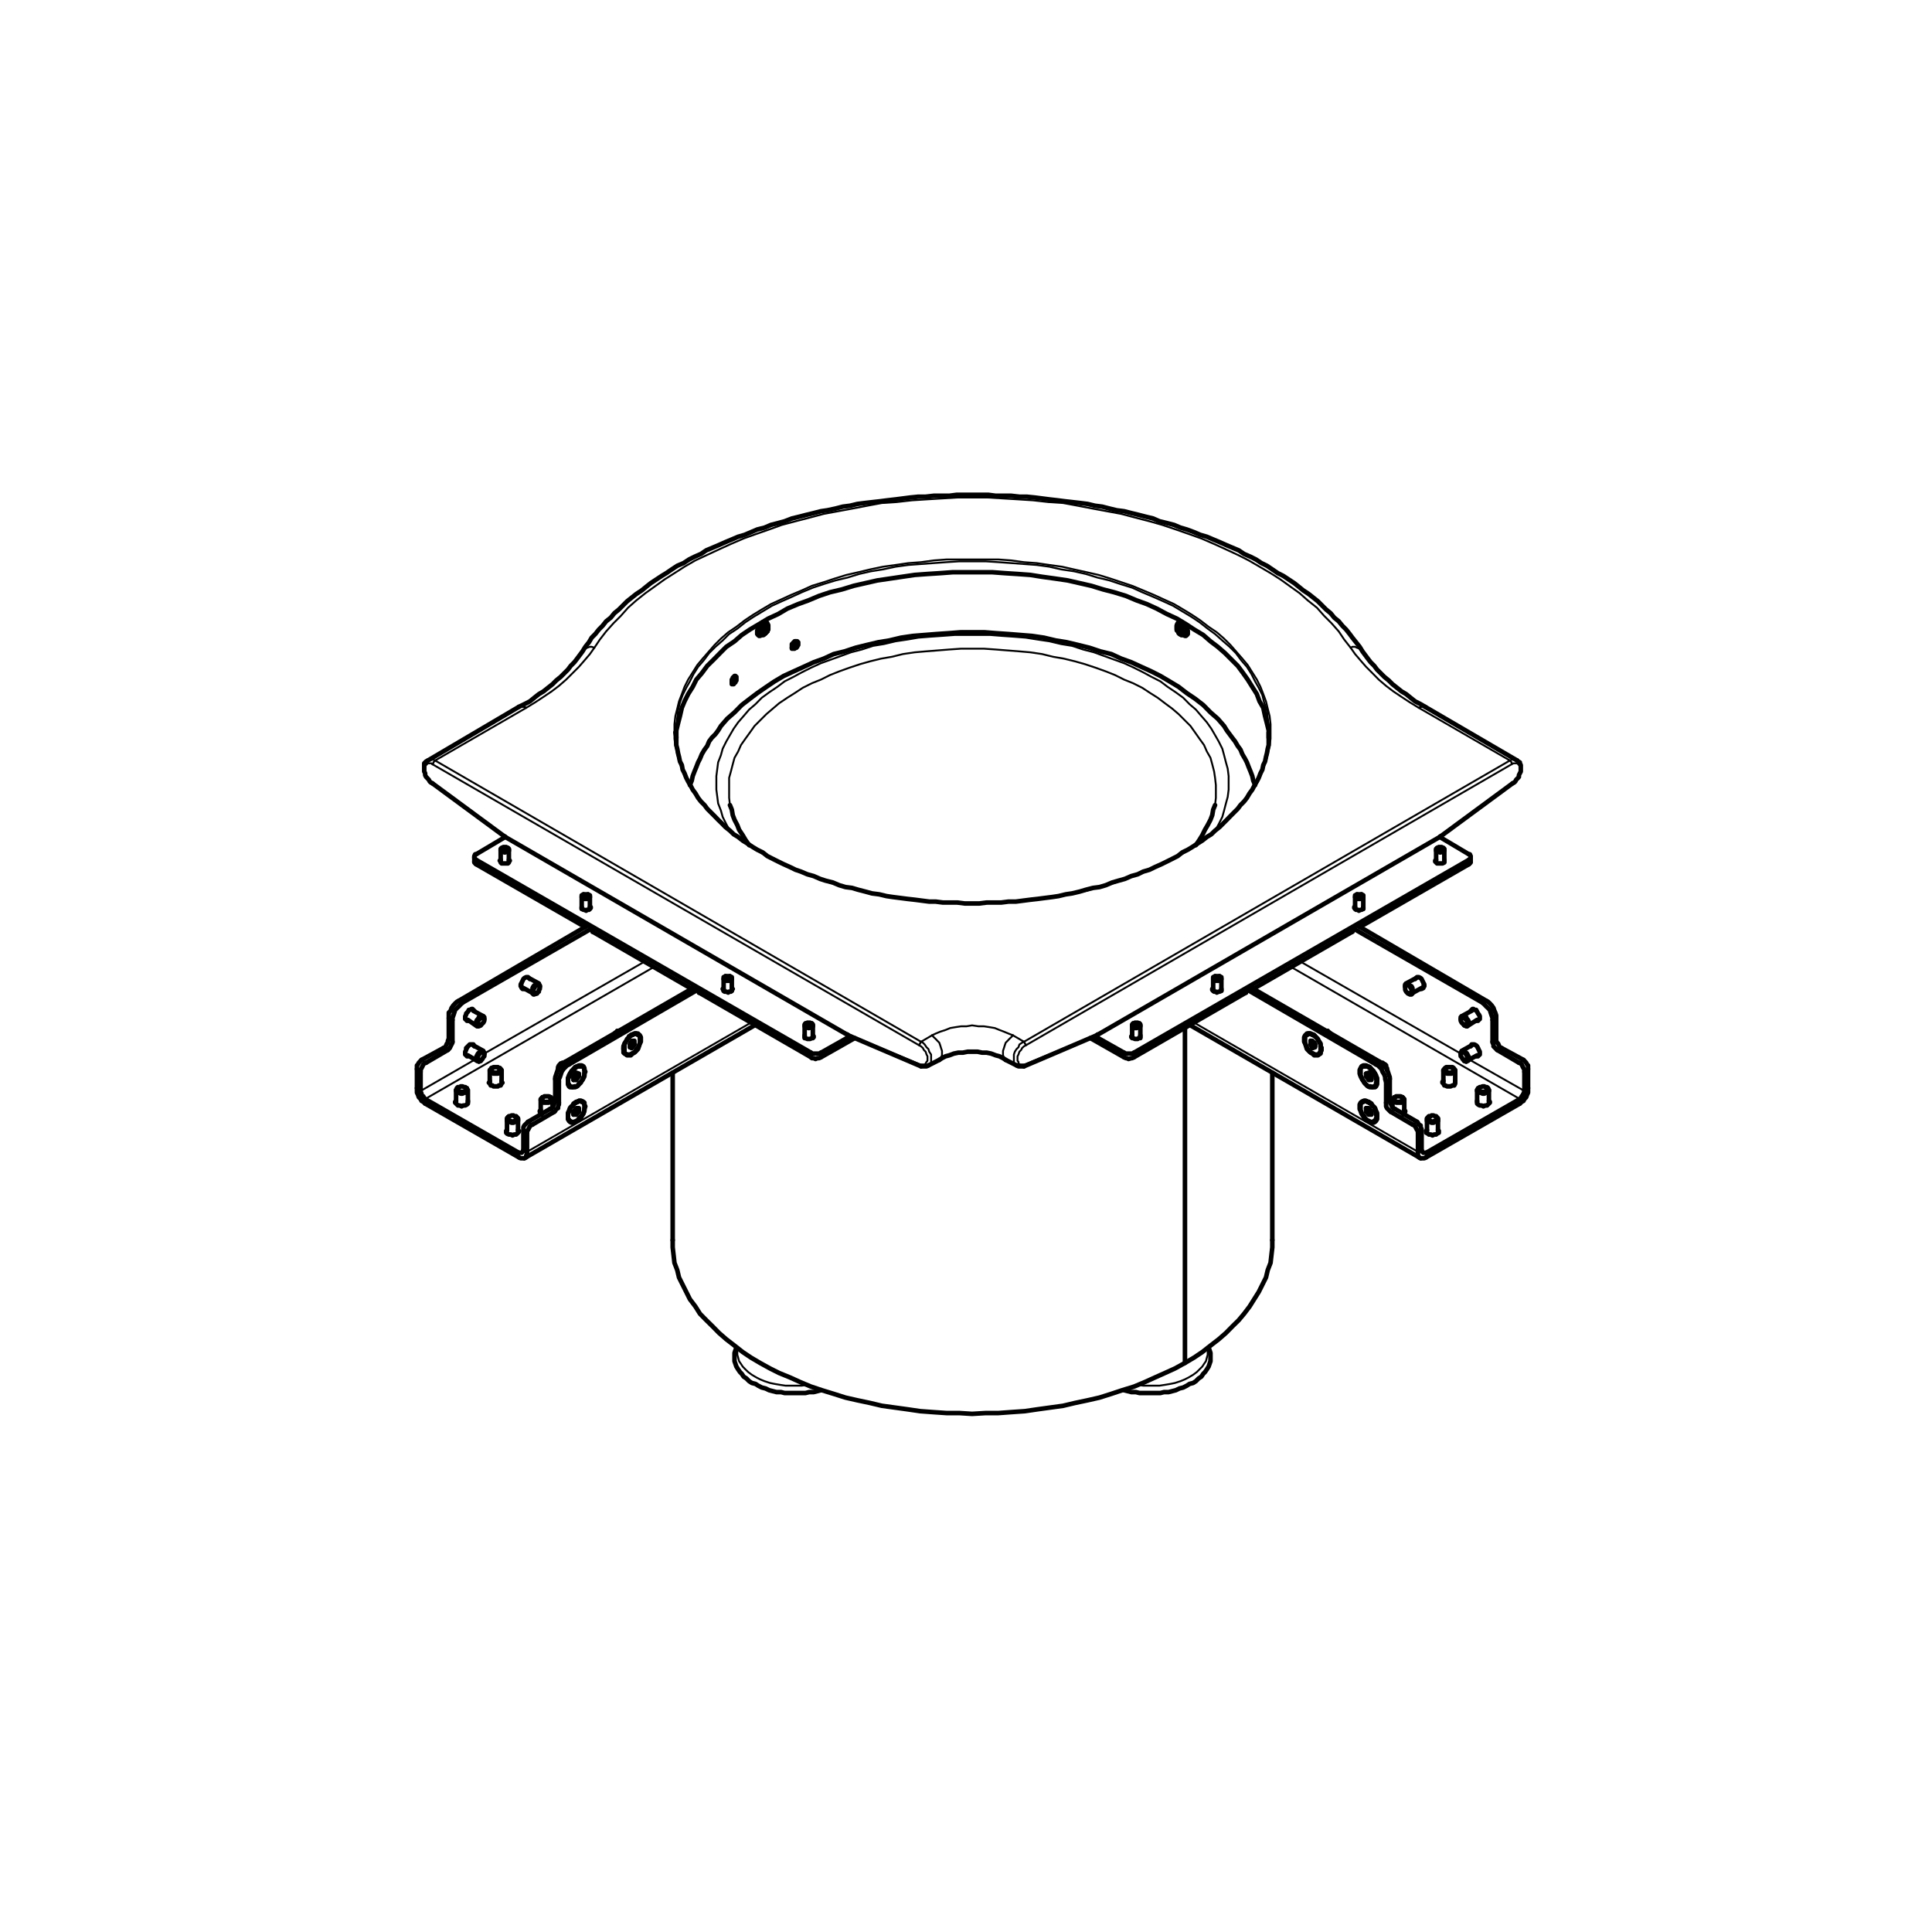 <svg id="Layer_1" data-name="Layer 1" xmlns="http://www.w3.org/2000/svg" viewBox="0 0 165 165"><defs><style>.cls-1,.cls-2,.cls-3,.cls-4{fill:none;}.cls-2,.cls-3,.cls-4{stroke:#000;stroke-linecap:round;stroke-linejoin:round;}.cls-2{stroke-width:0.11px;}.cls-3{stroke-width:0.16px;}.cls-4{stroke-width:0.39px;}</style></defs><title>ARD-01-08-24-2</title><rect class="cls-1" width="165" height="165"/><path class="cls-2" d="M30.78,107" transform="translate(1.5 0.5)"/><path class="cls-2" d="M131.7,107" transform="translate(1.5 0.5)"/><path class="cls-2" d="M19.83,95.41" transform="translate(1.5 0.5)"/><path class="cls-2" d="M30.46,106.69" transform="translate(1.5 0.5)"/><path class="cls-2" d="M19.83,95.41" transform="translate(1.5 0.5)"/><path class="cls-2" d="M25.09,57.57" transform="translate(1.5 0.5)"/><path class="cls-2" d="M145,91.39" transform="translate(1.5 0.5)"/><path class="cls-2" d="M17.52,91.39" transform="translate(1.5 0.5)"/><polyline class="cls-3" points="103.77 70.94 104.08 70.39 104.39 69.77 104.54 69.23 104.7 68.61 104.85 68.06 104.93 67.44 104.93 66.82 104.93 66.28 104.85 65.65 104.7 65.11 104.54 64.49 104.39 63.94 104.08 63.32 103.77 62.78 103.45 62.23 103.07 61.69 102.6 61.15 102.13 60.6 101.59 60.14 101.05 59.59 100.42 59.13 99.72 58.66 99.1 58.19 98.33 57.8 97.63 57.42 96.85 57.03 96 56.64 95.14 56.33 94.28 56.02 93.43 55.71 92.5 55.47 91.56 55.16 90.63 55.01 89.62 54.77 88.61 54.62 87.6 54.46 86.59 54.38 85.58 54.31 84.57 54.23 83.56 54.23 82.55 54.23 81.54 54.23 80.45 54.31 79.44 54.38 78.43 54.46 77.5 54.62 76.49 54.77 75.48 55.01 74.55 55.16 73.61 55.47 72.68 55.71 71.83 56.02 70.97 56.33 70.11 56.64 69.26 57.03 68.48 57.42 67.78 57.8 67.01 58.19 66.39 58.66 65.69 59.13 65.06 59.59 64.52 60.14 63.98 60.6 63.51 61.15 63.04 61.69 62.66 62.23 62.34 62.78 62.03 63.32 61.72 63.94 61.57 64.49 61.33 65.11 61.26 65.65 61.18 66.28 61.18 66.82 61.18 67.44 61.26 68.06 61.33 68.61 61.57 69.23 61.72 69.77 62.03 70.39 62.34 70.94"/><polyline class="cls-3" points="103.77 68.76 103.84 68.14 103.84 67.6 103.84 67.05 103.77 66.43 103.69 65.89 103.53 65.27 103.38 64.72 103.07 64.18 102.83 63.63 102.44 63.09 102.06 62.55 101.67 62 101.2 61.53 100.66 60.99 100.11 60.52 99.49 60.06 98.87 59.59 98.25 59.2 97.55 58.74 96.77 58.35 96 58.04 95.22 57.65 94.44 57.34 93.58 57.03 92.65 56.72 91.8 56.48 90.86 56.25 89.93 56.09 89 55.86 87.99 55.71 87.06 55.63 86.05 55.55 85.04 55.47 84.03 55.4 83.02 55.4 82.08 55.4 81.07 55.47 80.06 55.55 79.05 55.63 78.12 55.71 77.11 55.86 76.18 56.09 75.25 56.25 74.31 56.48 73.46 56.72 72.53 57.03 71.67 57.34 70.89 57.65 70.11 58.04 69.34 58.35 68.56 58.74 67.86 59.2 67.24 59.59 66.54 60.06 66 60.52 65.45 60.99 64.91 61.53 64.44 62 64.05 62.55 63.66 63.09 63.28 63.63 63.04 64.18 62.73 64.72 62.58 65.27 62.42 65.89 62.27 66.43 62.27 67.05 62.27 67.6 62.27 68.14 62.34 68.76"/><polyline class="cls-4" points="107.19 67.05 107.03 66.66 106.95 66.28 106.8 65.89 106.64 65.5 106.49 65.11 106.33 64.8 106.1 64.41 105.94 64.02 105.71 63.71 105.48 63.32 105.24 63.01 105.01 62.7 104.78 62.39 104.54 62 104 61.38 103.38 60.84 102.76 60.21 102.06 59.67 101.36 59.2 100.66 58.66 99.88 58.19 99.1 57.73 98.33 57.34 97.47 56.95 96.62 56.56 95.76 56.25 94.91 55.86 93.97 55.63 93.04 55.32 92.11 55.09 91.1 54.85 90.17 54.7 89.16 54.46 88.14 54.31 87.14 54.23 86.13 54.15 85.11 54.08 84.1 54 83.02 54 82.01 54 81 54.08 79.98 54.15 78.97 54.23 77.97 54.31 76.95 54.46 75.94 54.7 75.01 54.85 74 55.09 73.07 55.32 72.14 55.63 71.2 55.86 70.35 56.25 69.49 56.56 68.64 56.95 67.78 57.34 66.93 57.73 66.15 58.19 65.45 58.66 64.67 59.2 64.05 59.67 63.35 60.21 62.73 60.84 62.11 61.38 61.57 62 61.33 62.39 61.1 62.7 60.79 63.01 60.56 63.32 60.4 63.71 60.17 64.02 59.94 64.41 59.78 64.8 59.62 65.11 59.47 65.5 59.31 65.89 59.16 66.28 59.08 66.66 58.92 67.05"/><polyline class="cls-4" points="62.34 68.76 62.5 69.15 62.58 69.62 62.73 70.01 62.97 70.47 63.12 70.86 63.43 71.33 63.66 71.72 63.98 72.18"/><polyline class="cls-4" points="102.13 72.18 102.44 71.72 102.68 71.33 102.91 70.86 103.14 70.47 103.38 70.01 103.53 69.62 103.61 69.15 103.77 68.76"/><polyline class="cls-4" points="116.43 77.47 116.43 77.47 116.43 77.54 116.43 77.62 116.28 77.7 116.2 77.7 116.05 77.78 115.97 77.7 115.81 77.7 115.73 77.62 115.66 77.54 115.66 77.47 115.73 77.47"/><polyline class="cls-4" points="97.39 88.42 97.39 88.5 97.39 88.58 97.39 88.66 97.24 88.66 97.16 88.73 97 88.73 96.93 88.73 96.77 88.66 96.69 88.66 96.62 88.58 96.62 88.5 96.69 88.42"/><polyline class="cls-4" points="123.35 73.43 123.35 73.5 123.35 73.58 123.35 73.66 123.19 73.74 123.12 73.74 122.96 73.74 122.88 73.74 122.73 73.74 122.65 73.66 122.57 73.58 122.57 73.5 122.65 73.43"/><polyline class="cls-4" points="104.31 84.46 104.31 84.46 104.31 84.54 104.31 84.62 104.16 84.69 104.08 84.69 103.92 84.77 103.84 84.69 103.69 84.69 103.61 84.62 103.53 84.54 103.53 84.46 103.61 84.46"/><polyline class="cls-4" points="125.45 72.96 125.53 72.96 125.6 73.11 125.6 73.19 125.6 73.27 125.53 73.35 125.45 73.43"/><line class="cls-3" x1="125.45" y1="73.43" x2="125.45" y2="73.81"/><polyline class="cls-4" points="125.45 73.81 125.53 73.74 125.6 73.66 125.6 73.58"/><line class="cls-3" x1="96.85" y1="90.29" x2="96.85" y2="89.9"/><polyline class="cls-4" points="96.85 89.9 96.69 89.98 96.62 89.98 96.38 89.98 96.23 89.98 96.15 89.98 96 89.9"/><line class="cls-3" x1="95.99" y1="89.9" x2="95.99" y2="90.29"/><polyline class="cls-4" points="96 90.29 96.15 90.37 96.23 90.37 96.38 90.44 96.62 90.37 96.69 90.37 96.85 90.29"/><line class="cls-4" x1="125.6" y1="73.58" x2="125.6" y2="73.19"/><line class="cls-4" x1="125.45" y1="73.43" x2="96.85" y2="89.9"/><line class="cls-4" x1="125.45" y1="73.81" x2="116.12" y2="79.18"/><line class="cls-4" x1="115.5" y1="79.57" x2="107.03" y2="84.46"/><line class="cls-4" x1="106.41" y1="84.77" x2="96.85" y2="90.29"/><line class="cls-4" x1="122.96" y1="71.48" x2="125.45" y2="72.96"/><line class="cls-4" x1="95.99" y1="89.9" x2="93.51" y2="88.5"/><line class="cls-4" x1="93.12" y1="88.66" x2="95.99" y2="90.29"/><polyline class="cls-4" points="62.5 84.46 62.58 84.46 62.5 84.54 62.5 84.62 62.42 84.69 62.27 84.69 62.19 84.77 62.03 84.69 61.88 84.69 61.8 84.62 61.8 84.54 61.72 84.46 61.8 84.46"/><polyline class="cls-4" points="43.46 73.43 43.54 73.5 43.46 73.58 43.46 73.66 43.38 73.74 43.23 73.74 43.15 73.74 42.99 73.74 42.84 73.74 42.76 73.66 42.76 73.58 42.68 73.5 42.76 73.43"/><polyline class="cls-4" points="69.42 88.42 69.49 88.5 69.49 88.58 69.42 88.66 69.34 88.66 69.18 88.73 69.11 88.73 68.95 88.73 68.79 88.66 68.72 88.66 68.72 88.58 68.72 88.5 68.72 88.42"/><polyline class="cls-4" points="50.38 77.47 50.45 77.47 50.45 77.54 50.38 77.62 50.3 77.7 50.14 77.7 50.06 77.78 49.91 77.7 49.83 77.7 49.68 77.62 49.68 77.54 49.68 77.47"/><polyline class="cls-4" points="70.11 89.9 69.96 89.98 69.81 89.98 69.65 89.98 69.49 89.98 69.34 89.98 69.26 89.9"/><line class="cls-3" x1="69.26" y1="89.9" x2="69.26" y2="90.29"/><polyline class="cls-4" points="69.26 90.29 69.34 90.37 69.49 90.37 69.65 90.44 69.81 90.37 69.96 90.37 70.11 90.29"/><line class="cls-3" x1="70.12" y1="90.29" x2="70.12" y2="89.9"/><line class="cls-3" x1="40.66" y1="73.81" x2="40.66" y2="73.43"/><polyline class="cls-4" points="40.66 73.43 40.58 73.35 40.51 73.27 40.51 73.19 40.51 73.11 40.58 72.96 40.66 72.96"/><polyline class="cls-4" points="40.51 73.58 40.51 73.66 40.58 73.74 40.66 73.81"/><line class="cls-4" x1="40.51" y1="73.58" x2="40.51" y2="73.19"/><line class="cls-4" x1="69.26" y1="89.9" x2="40.66" y2="73.43"/><line class="cls-4" x1="69.26" y1="90.29" x2="59.7" y2="84.77"/><line class="cls-4" x1="59.08" y1="84.46" x2="50.61" y2="79.57"/><line class="cls-4" x1="49.99" y1="79.18" x2="40.66" y2="73.81"/><line class="cls-4" x1="72.6" y1="88.5" x2="70.12" y2="89.9"/><line class="cls-4" x1="40.66" y1="72.96" x2="43.15" y2="71.48"/><line class="cls-4" x1="72.99" y1="88.66" x2="70.12" y2="90.29"/><polyline class="cls-4" points="115.89 79.02 115.5 79.25 115.5 79.56"/><polyline class="cls-4" points="106.8 84.31 106.41 84.46 106.41 84.77"/><line class="cls-4" x1="115.5" y1="79.57" x2="115.5" y2="79.57"/><line class="cls-4" x1="106.41" y1="84.77" x2="106.41" y2="84.77"/><line class="cls-4" x1="117.83" y1="90.68" x2="106.8" y2="84.31"/><line class="cls-4" x1="121.41" y1="96.58" x2="121.41" y2="98.22"/><line class="cls-4" x1="106.41" y1="84.46" x2="117.52" y2="90.91"/><line class="cls-4" x1="126.93" y1="85.47" x2="115.89" y2="79.02"/><line class="cls-4" x1="130.5" y1="92.93" x2="130.5" y2="91.3"/><line class="cls-4" x1="126.61" y1="85.63" x2="115.5" y2="79.25"/><line class="cls-4" x1="121.1" y1="96.74" x2="121.1" y2="98.37"/><line class="cls-4" x1="130.19" y1="93.17" x2="130.19" y2="91.53"/><line class="cls-3" x1="121.41" y1="98.22" x2="121.1" y2="98.37"/><line class="cls-3" x1="130.19" y1="93.17" x2="130.5" y2="92.93"/><line class="cls-4" x1="121.8" y1="98.45" x2="129.8" y2="93.86"/><line class="cls-4" x1="121.8" y1="98.84" x2="129.8" y2="94.25"/><line class="cls-3" x1="129.8" y1="93.86" x2="129.8" y2="94.25"/><line class="cls-3" x1="121.8" y1="98.45" x2="121.8" y2="98.84"/><polyline class="cls-4" points="118.69 92.16 118.69 92 118.61 91.77 118.53 91.53 118.45 91.3 118.3 91.14 118.14 90.99 117.99 90.83 117.83 90.68"/><line class="cls-3" x1="117.83" y1="90.68" x2="117.52" y2="90.91"/><polyline class="cls-4" points="127.78 86.95 127.78 86.72 127.7 86.48 127.63 86.33 127.55 86.09 127.39 85.86 127.24 85.7 127.08 85.55 126.92 85.47"/><line class="cls-3" x1="126.93" y1="85.47" x2="126.61" y2="85.63"/><polyline class="cls-4" points="117.52 90.91 117.68 90.99 117.83 91.14 117.99 91.3 118.07 91.53 118.22 91.77 118.3 92 118.3 92.16 118.38 92.39"/><line class="cls-3" x1="118.38" y1="92.39" x2="118.69" y2="92.15"/><polyline class="cls-4" points="126.61 85.63 126.77 85.78 126.92 85.94 127.08 86.09 127.24 86.25 127.31 86.48 127.39 86.72 127.47 86.95 127.47 87.1"/><line class="cls-3" x1="127.47" y1="87.1" x2="127.78" y2="86.95"/><line class="cls-4" x1="118.69" y1="92.15" x2="118.69" y2="94.02"/><line class="cls-4" x1="119.15" y1="94.72" x2="121.02" y2="95.81"/><line class="cls-4" x1="127.78" y1="86.95" x2="127.78" y2="88.74"/><line class="cls-4" x1="128.25" y1="89.51" x2="130.11" y2="90.52"/><line class="cls-4" x1="118.38" y1="94.18" x2="118.38" y2="92.39"/><line class="cls-4" x1="127.47" y1="88.97" x2="127.47" y2="87.1"/><line class="cls-4" x1="120.63" y1="96.04" x2="118.77" y2="94.95"/><line class="cls-4" x1="129.72" y1="90.76" x2="127.86" y2="89.67"/><polyline class="cls-4" points="119.15 94.72 119 94.64 118.92 94.56 118.84 94.41 118.77 94.25 118.69 94.1 118.69 94.02"/><polyline class="cls-4" points="121.41 96.58 121.41 96.43 121.33 96.27 121.33 96.12 121.17 96.04 121.1 95.89 121.02 95.81"/><polyline class="cls-4" points="128.25 89.51 128.09 89.44 128.01 89.28 127.94 89.12 127.86 89.05 127.78 88.89 127.78 88.73"/><polyline class="cls-4" points="130.5 91.3 130.5 91.14 130.5 90.99 130.42 90.91 130.34 90.76 130.19 90.6 130.11 90.52"/><line class="cls-3" x1="118.69" y1="94.02" x2="118.38" y2="94.18"/><line class="cls-3" x1="127.78" y1="88.74" x2="127.47" y2="88.97"/><polyline class="cls-4" points="118.38 94.17 118.38 94.33 118.38 94.49 118.45 94.64 118.53 94.72 118.69 94.88 118.77 94.95"/><line class="cls-3" x1="118.77" y1="94.95" x2="119.15" y2="94.72"/><polyline class="cls-4" points="127.47 88.97 127.47 89.05 127.55 89.2 127.55 89.36 127.7 89.51 127.78 89.59 127.86 89.67"/><line class="cls-3" x1="127.86" y1="89.67" x2="128.25" y2="89.51"/><polyline class="cls-4" points="120.63 96.04 120.79 96.12 120.86 96.2 120.94 96.35 121.02 96.51 121.1 96.58 121.1 96.74"/><line class="cls-3" x1="121.1" y1="96.74" x2="121.41" y2="96.58"/><line class="cls-3" x1="121.02" y1="95.81" x2="120.63" y2="96.04"/><polyline class="cls-4" points="129.72 90.76 129.88 90.83 129.96 90.91 130.03 91.07 130.11 91.22 130.19 91.38 130.19 91.53"/><line class="cls-3" x1="130.19" y1="91.53" x2="130.5" y2="91.3"/><line class="cls-3" x1="130.11" y1="90.52" x2="129.72" y2="90.76"/><line class="cls-3" x1="121.1" y1="98.37" x2="101.98" y2="87.34"/><line class="cls-3" x1="111.07" y1="82.13" x2="124.75" y2="89.98"/><line class="cls-3" x1="125.53" y1="90.52" x2="130.19" y2="93.17"/><polyline class="cls-4" points="121.1 98.37 121.1 98.53 121.1 98.68 121.17 98.84 121.33 98.92 121.41 98.92 121.56 98.92 121.64 98.92 121.8 98.84"/><polyline class="cls-4" points="129.8 94.25 129.96 94.1 130.11 94.02 130.19 93.86 130.34 93.71 130.42 93.48 130.5 93.32 130.5 93.09 130.5 92.93"/><line class="cls-3" x1="110.29" y1="82.6" x2="129.8" y2="93.86"/><polyline class="cls-4" points="129.8 93.86 129.88 93.79 129.96 93.63 130.03 93.55 130.11 93.4 130.19 93.24 130.19 93.17"/><line class="cls-3" x1="121.41" y1="98.22" x2="121.8" y2="98.45"/><polyline class="cls-4" points="121.41 98.22 121.41 98.29 121.48 98.37 121.56 98.45 121.64 98.45 121.72 98.45 121.8 98.45"/><line class="cls-4" x1="101.67" y1="87.57" x2="121.33" y2="98.92"/><polyline class="cls-4" points="111.38 88.73 111.38 88.58 111.46 88.42 111.54 88.35 111.61 88.27 111.77 88.27 111.93 88.27 112.08 88.35 112.24 88.42 112.39 88.58 112.55 88.73 112.63 88.89 112.78 89.12 112.78 89.36 112.86 89.51 112.86 89.67 112.78 89.9 112.78 89.98 112.63 90.06 112.55 90.13 112.39 90.13 112.24 90.13 112.08 89.98 111.93 89.9 111.77 89.75 111.61 89.59 111.54 89.36 111.46 89.12 111.38 88.97 111.38 88.73"/><polyline class="cls-4" points="116.12 94.49 116.12 94.33 116.2 94.17 116.28 94.1 116.43 94.02 116.51 94.02 116.67 94.02 116.82 94.1 116.98 94.17 117.13 94.33 117.29 94.49 117.44 94.64 117.52 94.88 117.6 95.03 117.6 95.26 117.6 95.42 117.6 95.57 117.52 95.73 117.44 95.81 117.29 95.89 117.13 95.89 116.98 95.81 116.82 95.73 116.67 95.65 116.51 95.5 116.43 95.34 116.28 95.11 116.2 94.88 116.12 94.72 116.12 94.49"/><polyline class="cls-4" points="116.12 91.53 116.12 91.38 116.2 91.22 116.28 91.07 116.43 90.99 116.51 90.99 116.67 90.99 116.82 91.07 116.98 91.14 117.13 91.3 117.29 91.45 117.44 91.69 117.52 91.84 117.6 92.08 117.6 92.23 117.6 92.47 117.6 92.62 117.52 92.78 117.44 92.85 117.29 92.85 117.13 92.85 116.98 92.85 116.82 92.78 116.67 92.62 116.51 92.47 116.43 92.31 116.28 92.08 116.2 91.92 116.12 91.69 116.12 91.53"/><polyline class="cls-4" points="120.86 83.61 120.94 83.53 121.02 83.45 121.1 83.45 121.17 83.45 121.33 83.53 121.41 83.61 121.48 83.76 121.56 83.92 121.64 84.07 121.64 84.23 121.56 84.31 121.56 84.38 121.41 84.46 121.33 84.46"/><polyline class="cls-4" points="125.6 89.36 125.68 89.2 125.76 89.2 125.84 89.2 125.92 89.2 126.07 89.28 126.15 89.36 126.23 89.51 126.3 89.67 126.38 89.82 126.38 89.98 126.38 90.06 126.3 90.13 126.23 90.21 126.07 90.21"/><polyline class="cls-4" points="125.6 86.33 125.68 86.25 125.76 86.17 125.84 86.17 125.92 86.25 126.07 86.25 126.15 86.4 126.23 86.56 126.3 86.64 126.38 86.79 126.38 86.95 126.38 87.03 126.3 87.1 126.23 87.18 126.07 87.18"/><polyline class="cls-4" points="122.81 96.51 122.88 96.58 122.88 96.66 122.88 96.74 122.73 96.82 122.65 96.89 122.5 96.89 122.34 96.97 122.18 96.89 122.03 96.89 121.95 96.82 121.8 96.74 121.8 96.66 121.8 96.58 121.87 96.51"/><polyline class="cls-4" points="127.16 94.02 127.24 94.1 127.24 94.17 127.16 94.25 127.08 94.33 127 94.41 126.85 94.41 126.69 94.49 126.54 94.41 126.38 94.41 126.23 94.33 126.15 94.25 126.15 94.17 126.15 94.1 126.15 94.02"/><polyline class="cls-4" points="124.28 92.31 124.28 92.39 124.28 92.47 124.28 92.54 124.2 92.7 124.05 92.7 123.89 92.78 123.74 92.78 123.58 92.78 123.43 92.7 123.35 92.7 123.27 92.54 123.19 92.47 123.19 92.39 123.27 92.31"/><polyline class="cls-4" points="119.93 94.8 120.01 94.88 120.01 94.95 119.93 95.11 119.85 95.19"/><polyline class="cls-4" points="59.7 84.77 59.7 84.46 59.31 84.31"/><polyline class="cls-4" points="50.61 79.56 50.61 79.25 50.22 79.02"/><line class="cls-4" x1="59.7" y1="84.77" x2="59.7" y2="84.77"/><line class="cls-4" x1="50.61" y1="79.57" x2="50.61" y2="79.57"/><line class="cls-4" x1="39.5" y1="85.63" x2="50.61" y2="79.25"/><line class="cls-4" x1="35.92" y1="91.53" x2="35.92" y2="93.17"/><line class="cls-4" x1="50.22" y1="79.02" x2="39.18" y2="85.47"/><line class="cls-4" x1="48.59" y1="90.91" x2="59.7" y2="84.46"/><line class="cls-4" x1="45.01" y1="98.37" x2="45.01" y2="96.74"/><line class="cls-4" x1="48.28" y1="90.68" x2="59.31" y2="84.31"/><line class="cls-4" x1="35.61" y1="91.3" x2="35.61" y2="92.93"/><line class="cls-4" x1="44.7" y1="98.22" x2="44.7" y2="96.58"/><line class="cls-3" x1="35.92" y1="93.17" x2="35.61" y2="92.93"/><line class="cls-3" x1="44.7" y1="98.22" x2="45.01" y2="98.37"/><line class="cls-4" x1="36.31" y1="93.86" x2="44.31" y2="98.45"/><line class="cls-4" x1="36.31" y1="94.25" x2="44.31" y2="98.84"/><line class="cls-3" x1="44.31" y1="98.45" x2="44.31" y2="98.84"/><line class="cls-3" x1="36.31" y1="93.86" x2="36.31" y2="94.25"/><polyline class="cls-4" points="38.64 87.1 38.64 86.95 38.72 86.72 38.8 86.48 38.87 86.25 39.03 86.09 39.19 85.94 39.34 85.78 39.5 85.63"/><line class="cls-3" x1="39.5" y1="85.63" x2="39.18" y2="85.47"/><polyline class="cls-4" points="47.73 92.39 47.73 92.16 47.81 92 47.89 91.77 47.97 91.53 48.12 91.3 48.28 91.14 48.43 90.99 48.59 90.91"/><line class="cls-3" x1="48.59" y1="90.91" x2="48.28" y2="90.68"/><polyline class="cls-4" points="39.19 85.47 39.03 85.55 38.87 85.7 38.72 85.86 38.56 86.09 38.48 86.33 38.33 86.48 38.33 86.72 38.33 86.95"/><line class="cls-3" x1="38.33" y1="86.95" x2="38.64" y2="87.1"/><polyline class="cls-4" points="48.28 90.68 48.12 90.83 47.97 90.99 47.81 91.14 47.66 91.3 47.58 91.53 47.5 91.77 47.42 92 47.42 92.16"/><line class="cls-3" x1="47.42" y1="92.15" x2="47.73" y2="92.39"/><line class="cls-4" x1="38.64" y1="87.1" x2="38.64" y2="88.97"/><line class="cls-4" x1="38.25" y1="89.67" x2="36.39" y2="90.76"/><line class="cls-4" x1="47.73" y1="92.39" x2="47.73" y2="94.18"/><line class="cls-4" x1="47.34" y1="94.95" x2="45.48" y2="96.04"/><line class="cls-4" x1="38.33" y1="88.74" x2="38.33" y2="86.95"/><line class="cls-4" x1="47.42" y1="94.02" x2="47.42" y2="92.15"/><line class="cls-4" x1="36" y1="90.52" x2="37.86" y2="89.51"/><line class="cls-4" x1="45.09" y1="95.81" x2="46.96" y2="94.72"/><polyline class="cls-4" points="38.25 89.67 38.33 89.59 38.41 89.51 38.48 89.36 38.56 89.2 38.64 89.05 38.64 88.97"/><polyline class="cls-4" points="35.92 91.53 35.92 91.38 36 91.22 36.08 91.07 36.15 90.91 36.23 90.83 36.39 90.76"/><polyline class="cls-4" points="47.34 94.95 47.42 94.88 47.5 94.72 47.66 94.64 47.66 94.49 47.73 94.33 47.73 94.17"/><polyline class="cls-4" points="45.01 96.74 45.01 96.58 45.09 96.51 45.17 96.35 45.25 96.2 45.32 96.12 45.48 96.04"/><line class="cls-3" x1="38.64" y1="88.97" x2="38.33" y2="88.74"/><line class="cls-3" x1="47.73" y1="94.18" x2="47.42" y2="94.02"/><polyline class="cls-4" points="38.33 88.73 38.25 88.89 38.25 89.05 38.17 89.12 38.1 89.28 38.02 89.44 37.86 89.51"/><line class="cls-3" x1="37.86" y1="89.51" x2="38.25" y2="89.67"/><polyline class="cls-4" points="47.42 94.02 47.42 94.1 47.34 94.25 47.27 94.41 47.19 94.56 47.11 94.64 46.96 94.72"/><line class="cls-3" x1="46.96" y1="94.72" x2="47.34" y2="94.95"/><polyline class="cls-4" points="36 90.52 35.92 90.6 35.77 90.76 35.69 90.91 35.61 90.99 35.61 91.14 35.61 91.3"/><line class="cls-3" x1="35.61" y1="91.3" x2="35.92" y2="91.53"/><line class="cls-3" x1="36.39" y1="90.76" x2="36" y2="90.52"/><polyline class="cls-4" points="45.09 95.81 45.01 95.89 44.86 96.04 44.78 96.12 44.7 96.27 44.7 96.43 44.7 96.58"/><line class="cls-3" x1="44.7" y1="96.58" x2="45.01" y2="96.74"/><line class="cls-3" x1="45.48" y1="96.04" x2="45.09" y2="95.81"/><line class="cls-3" x1="55.04" y1="82.13" x2="41.36" y2="89.98"/><line class="cls-3" x1="40.51" y1="90.52" x2="35.92" y2="93.17"/><line class="cls-3" x1="45.01" y1="98.37" x2="64.13" y2="87.34"/><polyline class="cls-4" points="35.61 92.93 35.61 93.09 35.61 93.32 35.69 93.48 35.77 93.71 35.92 93.86 36 94.02 36.15 94.1 36.31 94.25"/><polyline class="cls-4" points="44.31 98.84 44.47 98.92 44.55 98.92 44.7 98.92 44.78 98.92 44.94 98.84 44.94 98.68 45.01 98.53 45.01 98.37"/><line class="cls-3" x1="44.7" y1="98.22" x2="44.31" y2="98.45"/><polyline class="cls-4" points="44.31 98.45 44.39 98.45 44.47 98.45 44.55 98.45 44.63 98.37 44.7 98.29 44.7 98.22"/><line class="cls-3" x1="55.82" y1="82.6" x2="36.31" y2="93.86"/><polyline class="cls-4" points="35.92 93.17 35.92 93.24 36 93.4 36 93.55 36.15 93.63 36.23 93.79 36.31 93.86"/><line class="cls-4" x1="64.44" y1="87.57" x2="44.78" y2="98.92"/><polyline class="cls-4" points="39.96 87.18 39.88 87.18 39.81 87.1 39.73 87.03 39.73 86.95 39.73 86.79 39.81 86.64 39.81 86.56 39.96 86.4 40.04 86.25 40.12 86.25 40.27 86.17 40.35 86.17 40.43 86.25 40.51 86.33"/><polyline class="cls-4" points="39.96 90.21 39.88 90.21 39.81 90.13 39.73 90.06 39.73 89.98 39.73 89.82 39.81 89.67 39.81 89.51 39.96 89.36 40.04 89.28 40.12 89.2 40.27 89.2 40.35 89.2 40.43 89.2 40.51 89.36"/><polyline class="cls-4" points="44.78 84.46 44.63 84.46 44.55 84.38 44.55 84.31 44.47 84.23 44.47 84.07 44.55 83.92 44.63 83.76 44.7 83.61 44.78 83.53 44.94 83.45 45.01 83.45 45.09 83.45 45.17 83.53 45.25 83.61"/><polyline class="cls-4" points="49.99 91.53 49.91 91.69 49.91 91.92 49.83 92.08 49.68 92.31 49.6 92.47 49.44 92.62 49.29 92.78 49.13 92.85 48.98 92.85 48.82 92.85 48.67 92.85 48.59 92.78 48.51 92.62 48.51 92.47 48.51 92.23 48.51 92.08 48.59 91.84 48.67 91.69 48.82 91.45 48.98 91.3 49.13 91.14 49.29 91.07 49.44 90.99 49.6 90.99 49.68 90.99 49.83 91.07 49.91 91.22 49.91 91.38 49.99 91.53"/><polyline class="cls-4" points="49.99 94.49 49.91 94.72 49.91 94.88 49.83 95.11 49.68 95.34 49.6 95.5 49.44 95.65 49.29 95.73 49.13 95.81 48.98 95.89 48.82 95.89 48.67 95.81 48.59 95.73 48.51 95.57 48.51 95.42 48.51 95.26 48.51 95.03 48.59 94.88 48.67 94.64 48.82 94.49 48.98 94.33 49.13 94.17 49.29 94.1 49.44 94.02 49.6 94.02 49.68 94.02 49.83 94.1 49.91 94.17 49.91 94.33 49.99 94.49"/><polyline class="cls-4" points="54.73 88.73 54.73 88.97 54.65 89.12 54.57 89.36 54.49 89.59 54.34 89.75 54.18 89.9 54.03 89.98 53.87 90.13 53.72 90.13 53.56 90.13 53.48 90.06 53.33 89.98 53.25 89.9 53.25 89.67 53.25 89.51 53.25 89.36 53.33 89.12 53.48 88.89 53.56 88.73 53.72 88.58 53.87 88.42 54.03 88.35 54.18 88.27 54.34 88.27 54.49 88.27 54.57 88.35 54.65 88.42 54.73 88.58 54.73 88.73"/><polyline class="cls-4" points="39.96 94.02 39.96 94.1 39.96 94.17 39.96 94.25 39.88 94.33 39.73 94.41 39.57 94.41 39.42 94.49 39.26 94.41 39.11 94.41 39.03 94.33 38.95 94.25 38.87 94.17 38.87 94.1 38.95 94.02"/><polyline class="cls-4" points="44.24 96.51 44.31 96.58 44.31 96.66 44.24 96.74 44.16 96.82 44.08 96.89 43.93 96.89 43.77 96.97 43.62 96.89 43.46 96.89 43.3 96.82 43.23 96.74 43.23 96.66 43.23 96.58 43.3 96.51"/><polyline class="cls-4" points="46.26 95.19 46.18 95.11 46.1 94.95 46.1 94.88 46.18 94.8"/><polyline class="cls-4" points="42.84 92.31 42.84 92.39 42.91 92.47 42.84 92.54 42.76 92.7 42.6 92.7 42.53 92.78 42.37 92.78 42.14 92.78 42.06 92.7 41.91 92.7 41.83 92.54 41.75 92.47 41.83 92.39 41.83 92.31"/><polyline class="cls-4" points="68.17 55.01 68.17 55.01 68.17 55.09 68.09 55.16 68.09 55.24 68.02 55.24 68.02 55.32 67.94 55.32 67.86 55.4 67.78 55.4 67.71 55.4 67.63 55.4 67.63 55.32 67.63 55.24 67.63 55.16 67.63 55.09 67.63 55.01 67.71 55.01 67.71 54.93 67.78 54.85 67.86 54.85 67.86 54.77 67.94 54.77 68.02 54.77 68.09 54.77 68.09 54.85 68.17 54.85 68.17 54.93 68.17 55.01"/><line class="cls-4" x1="68.02" y1="54.85" x2="67.94" y2="54.77"/><polyline class="cls-4" points="67.63 55.32 67.71 55.32 67.71 55.24 67.78 55.24 67.86 55.16 67.94 55.09 67.94 55.01 68.02 54.93 68.02 54.85"/><polyline class="cls-4" points="62.89 57.96 62.89 57.96 62.89 58.04 62.89 58.12 62.81 58.19 62.81 58.27 62.73 58.27 62.73 58.35 62.66 58.35 62.66 58.43 62.58 58.43 62.5 58.43 62.5 58.35 62.5 58.27 62.5 58.19 62.5 58.12 62.5 58.04 62.58 57.96 62.58 57.88 62.66 57.8 62.73 57.8 62.73 57.73 62.81 57.73 62.81 57.8 62.89 57.8 62.89 57.88 62.89 57.96"/><line class="cls-4" x1="62.73" y1="57.8" x2="62.73" y2="57.8"/><polyline class="cls-4" points="62.5 58.27 62.5 58.27 62.58 58.19 62.66 58.12 62.66 58.04 62.73 57.96 62.73 57.88 62.73 57.8"/><polyline class="cls-4" points="101.2 87.8 101.2 116.4 101.2 87.8"/><polyline class="cls-4" points="57.45 105.91 57.45 106.53 57.53 107.23 57.6 107.85 57.84 108.47 57.99 109.1 58.3 109.72 58.61 110.34 58.92 110.96 59.39 111.58 59.78 112.2 60.32 112.75 60.87 113.29 61.41 113.84 62.03 114.38 62.73 114.92 63.43 115.47 64.13 115.94 64.91 116.4 65.76 116.87 66.54 117.26 67.47 117.64 68.33 118.03 69.26 118.42 70.19 118.73 71.2 119.04 72.21 119.36 73.22 119.59 74.31 119.82 75.32 120.06 76.41 120.21 77.5 120.36 78.59 120.52 79.67 120.6 80.84 120.68 81.93 120.68 83.02 120.75 84.18 120.68 85.27 120.68 86.36 120.6 87.52 120.52 88.61 120.36 89.7 120.21 90.79 120.06 91.8 119.82 92.89 119.59 93.9 119.36 94.91 119.04 95.84 118.73 96.85 118.42 97.78 118.03 98.64 117.64 99.49 117.26 100.35 116.87 101.2 116.4 101.98 115.94 102.68 115.47 103.38 114.92 104.08 114.38 104.7 113.84 105.24 113.29 105.79 112.75 106.25 112.2 106.72 111.58 107.11 110.96 107.5 110.34 107.81 109.72 108.12 109.1 108.27 108.47 108.51 107.85 108.58 107.23 108.66 106.53 108.66 105.91"/><line class="cls-4" x1="57.45" y1="105.91" x2="57.45" y2="91.61"/><line class="cls-4" x1="108.66" y1="105.91" x2="108.66" y2="91.61"/><polyline class="cls-4" points="100.81 54 100.73 53.92 100.73 53.84 100.66 53.84"/><line class="cls-4" x1="100.81" y1="54" x2="100.89" y2="53.92"/><polyline class="cls-4" points="100.89 53.92 100.89 53.84 100.81 53.76 100.73 53.76"/><line class="cls-4" x1="100.66" y1="53.84" x2="100.74" y2="53.76"/><polyline class="cls-4" points="100.66 53.69 100.66 53.69 100.66 53.61"/><line class="cls-4" x1="100.66" y1="53.69" x2="100.74" y2="53.69"/><polyline class="cls-4" points="100.73 53.69 100.81 53.69 100.81 53.61 100.81 53.69 100.89 53.76 100.97 53.84"/><polyline class="cls-4" points="100.97 53.92 100.97 53.92 100.97 54 100.97 54.08"/><polyline class="cls-4" points="100.66 53.69 100.66 53.84 100.58 53.84 100.58 53.76"/><polyline class="cls-4" points="101.2 54.15 101.28 54.08 101.36 54 101.36 53.92 101.36 53.76 101.28 53.61 101.2 53.53 101.12 53.38 100.97 53.3 100.89 53.22 100.81 53.22 100.73 53.3"/><polyline class="cls-4" points="100.5 53.84 100.58 53.92 100.66 54 100.73 54.08 100.81 54.15 100.89 54.15 100.97 54.15 100.97 54.08 101.05 54 100.97 53.84 100.97 53.76 100.89 53.61 100.81 53.53 100.73 53.53 100.58 53.53 100.5 53.61 100.5 53.69 100.5 53.84"/><polyline class="cls-4" points="100.89 54.23 101.05 54.23 101.2 54.31 101.28 54.31 101.36 54.23 101.44 54.15 101.44 54 101.44 53.84 101.36 53.69 101.28 53.53 101.2 53.38 101.05 53.3 100.97 53.14 100.81 53.14 100.73 53.14 100.66 53.14 100.58 53.22 100.5 53.38 100.5 53.53"/><polyline class="cls-4" points="100.58 53.76 100.58 53.76 100.58 53.69 100.58 53.61"/><line class="cls-4" x1="100.58" y1="53.61" x2="100.58" y2="53.53"/><polyline class="cls-4" points="100.58 53.53 100.66 53.61 100.73 53.61"/><line class="cls-4" x1="100.74" y1="53.61" x2="100.81" y2="53.61"/><line class="cls-4" x1="100.97" y1="53.92" x2="100.97" y2="53.84"/><line class="cls-4" x1="100.89" y1="54.07" x2="100.97" y2="54.07"/><polyline class="cls-4" points="100.89 54.08 100.81 54.08 100.73 54.08"/><line class="cls-4" x1="100.66" y1="54" x2="100.74" y2="54.07"/><polyline class="cls-4" points="100.66 54 100.66 54 100.66 53.92 100.58 53.84"/><line class="cls-4" x1="100.58" y1="53.61" x2="100.66" y2="53.61"/><line class="cls-4" x1="100.66" y1="54" x2="100.81" y2="54"/><line class="cls-4" x1="100.89" y1="54.07" x2="100.89" y2="54.07"/><line class="cls-4" x1="100.97" y1="54" x2="100.89" y2="54"/><polyline class="cls-4" points="100.89 54 100.89 53.92 100.97 53.92"/><line class="cls-4" x1="100.89" y1="53.92" x2="100.89" y2="53.92"/><line class="cls-4" x1="100.74" y1="53.76" x2="100.74" y2="53.69"/><line class="cls-4" x1="100.97" y1="53.92" x2="100.97" y2="53.92"/><polyline class="cls-4" points="100.73 53.3 100.66 53.3 100.58 53.38 100.5 53.45 100.5 53.53 100.5 53.69 100.5 53.76"/><polyline class="cls-4" points="100.66 54.08 100.73 54.15 100.89 54.23 100.97 54.23 101.05 54.23 101.12 54.23 101.2 54.15"/><line class="cls-4" x1="101.36" y1="54.23" x2="101.28" y2="54.23"/><line class="cls-4" x1="100.66" y1="53.14" x2="100.66" y2="53.14"/><line class="cls-4" x1="100.58" y1="53.76" x2="100.66" y2="53.69"/><line class="cls-4" x1="100.81" y1="54.07" x2="100.89" y2="54"/><line class="cls-4" x1="100.74" y1="53.61" x2="100.74" y2="53.61"/><line class="cls-4" x1="65.14" y1="54" x2="65.14" y2="54"/><line class="cls-4" x1="65.37" y1="53.61" x2="65.45" y2="53.61"/><polyline class="cls-4" points="65.38 53.53 65.45 53.61 65.53 53.61"/><polyline class="cls-4" points="65.53 53.69 65.53 53.69 65.53 53.76 65.53 53.84"/><line class="cls-4" x1="65.53" y1="53.69" x2="65.45" y2="53.61"/><polyline class="cls-4" points="65.45 53.61 65.45 53.69 65.45 53.76"/><line class="cls-4" x1="65.53" y1="53.84" x2="65.45" y2="53.76"/><line class="cls-4" x1="65.14" y1="54.07" x2="65.14" y2="54"/><polyline class="cls-4" points="65.38 53.3 65.3 53.22 65.22 53.22 65.14 53.3 64.99 53.38 64.91 53.53 64.83 53.61 64.75 53.76 64.75 53.92 64.75 54 64.83 54.08 64.91 54.15"/><polyline class="cls-4" points="65.14 54.08 65.14 54.15 65.22 54.15 65.3 54.15 65.38 54.08 65.45 54 65.53 53.92 65.61 53.76 65.61 53.69 65.61 53.61 65.53 53.53 65.45 53.53 65.38 53.53 65.3 53.61 65.22 53.69 65.14 53.76 65.06 53.92 65.06 54 65.14 54.08"/><polyline class="cls-4" points="65.61 53.53 65.61 53.38 65.53 53.22 65.45 53.14 65.38 53.14 65.3 53.14 65.14 53.14 64.99 53.3 64.91 53.38 64.83 53.53 64.75 53.69 64.67 53.84 64.67 54 64.67 54.15 64.75 54.23 64.83 54.31 64.91 54.31 65.06 54.23 65.14 54.23"/><polyline class="cls-4" points="65.14 54 65.14 53.92 65.14 53.84"/><line class="cls-4" x1="65.14" y1="53.84" x2="65.22" y2="53.76"/><polyline class="cls-4" points="65.22 53.76 65.22 53.69 65.3 53.69 65.38 53.61"/><line class="cls-4" x1="65.37" y1="53.61" x2="65.37" y2="53.53"/><line class="cls-4" x1="65.53" y1="53.69" x2="65.53" y2="53.61"/><line class="cls-4" x1="65.53" y1="53.92" x2="65.53" y2="53.84"/><polyline class="cls-4" points="65.53 53.92 65.45 53.92 65.38 54 65.38 54.08"/><line class="cls-4" x1="65.3" y1="54.07" x2="65.37" y2="54.07"/><polyline class="cls-4" points="65.3 54.08 65.22 54.08 65.14 54.08"/><polyline class="cls-4" points="65.38 54.08 65.3 54 65.22 54.08"/><line class="cls-4" x1="65.53" y1="53.92" x2="65.37" y2="53.84"/><polyline class="cls-4" points="65.38 53.84 65.38 53.92 65.3 54"/><line class="cls-4" x1="65.37" y1="53.84" x2="65.45" y2="53.76"/><polyline class="cls-4" points="65.3 53.61 65.3 53.69 65.3 53.76"/><polyline class="cls-4" points="65.38 53.84 65.3 53.76 65.45 53.76"/><polyline class="cls-4" points="65.3 53.76 65.22 53.84 65.14 53.92"/><line class="cls-4" x1="65.14" y1="53.92" x2="65.3" y2="54"/><line class="cls-4" x1="65.14" y1="54" x2="65.14" y2="54"/><line class="cls-4" x1="65.45" y1="53.61" x2="65.37" y2="53.53"/><polyline class="cls-4" points="64.91 54.15 64.99 54.23 65.06 54.23 65.14 54.23 65.22 54.23 65.3 54.15 65.38 54.08"/><polyline class="cls-4" points="65.61 53.76 65.61 53.69 65.61 53.53 65.61 53.45 65.53 53.38 65.45 53.3 65.38 53.3"/><line class="cls-4" x1="65.45" y1="53.14" x2="65.45" y2="53.14"/><line class="cls-4" x1="64.75" y1="54.23" x2="64.83" y2="54.23"/><line class="cls-4" x1="65.22" y1="54.07" x2="65.14" y2="54"/><polyline class="cls-4" points="116.43 94.1 116.51 94.02 116.67 94.02 116.82 94.1 116.98 94.17 117.13 94.25"/><polyline class="cls-4" points="117.6 95.11 117.6 95.26 117.6 95.42 117.6 95.57 117.52 95.65 117.37 95.73"/><polyline class="cls-4" points="117.6 95.34 117.52 95.5 117.52 95.65 117.44 95.73 117.37 95.81 117.21 95.81 117.06 95.81 116.9 95.73 116.74 95.65 116.59 95.5 116.51 95.34 116.36 95.19 116.28 95.03 116.2 94.8 116.2 94.64 116.2 94.49 116.2 94.33 116.28 94.17 116.36 94.1 116.51 94.02 116.59 94.02 116.74 94.1 116.9 94.17 117.06 94.25 117.21 94.41 117.37 94.56 117.44 94.8 117.52 94.95 117.52 95.19 117.6 95.34"/><line class="cls-4" x1="117.6" y1="95.26" x2="117.6" y2="95.34"/><line class="cls-4" x1="116.98" y1="94.18" x2="116.9" y2="94.1"/><line class="cls-4" x1="116.36" y1="94.1" x2="116.43" y2="94.1"/><line class="cls-4" x1="117.37" y1="95.81" x2="117.37" y2="95.73"/><polyline class="cls-4" points="116.67 94.64 116.9 94.64 117.13 94.95"/><line class="cls-4" x1="116.98" y1="94.72" x2="116.98" y2="94.8"/><polyline class="cls-4" points="117.13 94.95 116.98 94.8 116.67 94.95 116.67 94.64"/><polyline class="cls-4" points="117.13 95.11 116.9 95.19 116.67 94.95"/><polyline class="cls-4" points="117.13 94.95 117.13 95.19 116.9 95.19"/><polyline class="cls-4" points="113.25 88.04 113.33 88.04 113.4 88.11 113.48 88.19"/><polyline class="cls-4" points="113.56 88.19 113.48 88.19 113.4 88.11"/><line class="cls-4" x1="113.4" y1="88.11" x2="113.4" y2="88.04"/><polyline class="cls-4" points="111.69 88.35 111.77 88.27 111.93 88.27 112.08 88.35 112.24 88.42 112.31 88.5"/><polyline class="cls-4" points="112.78 89.36 112.86 89.51 112.86 89.67 112.78 89.82 112.7 89.9 112.63 90.06"/><polyline class="cls-4" points="112.78 89.59 112.78 89.75 112.78 89.9 112.7 89.98 112.55 90.06 112.47 90.06 112.31 90.06 112.16 89.98 112 89.9 111.85 89.82 111.69 89.59 111.61 89.44 111.54 89.28 111.46 89.05 111.46 88.89 111.46 88.73 111.46 88.58 111.54 88.42 111.61 88.35 111.69 88.27 111.85 88.27 112 88.35 112.16 88.42 112.31 88.5 112.47 88.66 112.55 88.81 112.7 89.05 112.78 89.2 112.78 89.44 112.78 89.59"/><line class="cls-4" x1="112.86" y1="89.51" x2="112.86" y2="89.59"/><line class="cls-4" x1="112.24" y1="88.42" x2="112.16" y2="88.35"/><line class="cls-4" x1="111.62" y1="88.35" x2="111.69" y2="88.35"/><line class="cls-4" x1="112.63" y1="90.06" x2="112.63" y2="90.06"/><polyline class="cls-4" points="111.93 88.89 112.08 88.89 112.31 89.2"/><line class="cls-4" x1="112.24" y1="89.05" x2="112.24" y2="89.05"/><polyline class="cls-4" points="112.31 89.2 112.24 89.05 111.93 89.2 111.93 88.89"/><polyline class="cls-4" points="112.31 89.36 112.08 89.51 111.93 89.2"/><polyline class="cls-4" points="112.31 89.2 112.31 89.44 112.08 89.51"/><polyline class="cls-4" points="117.99 90.76 118.07 90.76 118.14 90.83 118.22 90.91 118.3 90.99 118.38 91.14 118.45 91.22 118.45 91.38 118.45 91.22 118.38 91.14 118.38 90.99 118.3 90.91 118.14 90.83"/><line class="cls-4" x1="118.45" y1="91.38" x2="118.45" y2="91.38"/><line class="cls-4" x1="118.14" y1="90.83" x2="118.14" y2="90.83"/><polyline class="cls-4" points="116.43 91.07 116.51 91.07 116.67 91.07 116.82 91.07 116.98 91.14 117.13 91.3"/><polyline class="cls-4" points="117.6 92.08 117.6 92.23 117.6 92.47 117.6 92.54 117.52 92.7 117.37 92.78"/><polyline class="cls-4" points="117.6 92.31 117.52 92.47 117.52 92.62 117.44 92.78 117.37 92.78 117.21 92.85 117.06 92.78 116.9 92.78 116.74 92.7 116.59 92.54 116.51 92.39 116.36 92.23 116.28 92 116.2 91.84 116.2 91.61 116.2 91.45 116.2 91.3 116.28 91.14 116.36 91.07 116.51 91.07 116.59 91.07 116.74 91.07 116.9 91.14 117.06 91.3 117.21 91.45 117.37 91.61 117.44 91.77 117.52 92 117.52 92.16 117.6 92.31"/><line class="cls-4" x1="117.6" y1="92.23" x2="117.6" y2="92.31"/><line class="cls-4" x1="116.98" y1="91.14" x2="116.9" y2="91.14"/><line class="cls-4" x1="116.36" y1="91.07" x2="116.43" y2="91.07"/><line class="cls-4" x1="117.37" y1="92.78" x2="117.37" y2="92.78"/><polyline class="cls-4" points="116.67 91.69 116.9 91.61 117.13 91.92"/><line class="cls-4" x1="116.98" y1="91.77" x2="116.98" y2="91.77"/><polyline class="cls-4" points="117.13 91.92 116.98 91.77 116.67 91.92 116.67 91.69"/><polyline class="cls-4" points="117.13 92.08 116.9 92.23 116.67 91.92"/><polyline class="cls-4" points="117.13 91.92 117.13 92.23 116.9 92.23"/><polyline class="cls-4" points="125.06 87.57 125.22 87.65 125.29 87.65 125.37 87.57 125.45 87.49 125.45 87.41 125.45 87.26 125.37 87.1 125.29 87.03 125.22 86.87 125.06 86.79 124.98 86.79 124.91 86.79 124.83 86.79 124.75 86.87 124.75 87.03 124.75 86.95 124.83 86.87 124.91 86.87 124.98 86.87 125.06 86.95 125.14 87.03 125.22 87.1 125.29 87.18 125.29 87.34 125.29 87.49 125.29 87.57 125.22 87.57 125.14 87.57 125.06 87.57 124.98 87.49 124.91 87.41 124.83 87.34 124.75 87.18 124.75 87.03"/><line class="cls-4" x1="124.75" y1="87.03" x2="124.75" y2="87.03"/><line class="cls-4" x1="125.06" y1="87.57" x2="125.06" y2="87.57"/><polyline class="cls-3" points="126.15 87.18 126.23 87.1 126.3 87.03 126.3 86.95 126.3 86.79 126.3 86.72 126.23 86.56 126.15 86.4 125.99 86.33 125.92 86.25 125.84 86.25 125.68 86.25 125.68 86.33 125.76 86.25 125.92 86.25 125.99 86.33 126.07 86.48 126.15 86.56 126.23 86.72 126.3 86.87 126.3 86.95 126.23 87.1 126.15 87.1"/><line class="cls-4" x1="126.15" y1="87.1" x2="125.29" y2="87.65"/><line class="cls-4" x1="125.68" y1="86.33" x2="124.83" y2="86.79"/><polyline class="cls-4" points="120.32 84.85 120.4 84.93 120.55 84.93 120.63 84.85 120.63 84.77 120.71 84.62 120.63 84.54 120.63 84.38 120.55 84.23 120.4 84.15 120.32 84.07 120.24 84 120.09 84 120.01 84.07 120.01 84.15 120.01 84.23"/><polyline class="cls-4" points="120.01 84.31 120.01 84.23 120.01 84.15 120.09 84.07 120.16 84.15 120.32 84.15 120.4 84.23 120.47 84.38 120.55 84.46 120.55 84.62 120.55 84.69 120.55 84.77 120.47 84.85 120.4 84.85 120.32 84.85 120.16 84.77 120.09 84.69 120.01 84.54 120.01 84.46 120.01 84.31"/><line class="cls-4" x1="120.01" y1="84.31" x2="120.01" y2="84.23"/><line class="cls-4" x1="120.24" y1="84.85" x2="120.32" y2="84.85"/><polyline class="cls-3" points="120.94 83.53 121.02 83.53 121.1 83.53 121.25 83.61 121.33 83.68 121.41 83.84 121.48 84 121.48 84.07 121.48 84.23 121.48 84.31 121.41 84.38 121.48 84.38 121.56 84.31 121.56 84.23 121.56 84.07 121.48 83.92 121.48 83.76 121.33 83.68 121.25 83.61 121.17 83.53 121.02 83.45 120.94 83.53 120.86 83.53"/><line class="cls-4" x1="121.41" y1="84.38" x2="120.55" y2="84.85"/><line class="cls-4" x1="120.94" y1="83.53" x2="120.09" y2="83.99"/><polyline class="cls-4" points="125.06 90.6 125.22 90.68 125.29 90.6 125.37 90.6 125.45 90.52 125.45 90.37 125.45 90.29 125.37 90.13 125.29 89.98 125.22 89.9 125.06 89.82 124.98 89.75 124.91 89.75 124.83 89.82 124.75 89.9 124.75 89.98"/><polyline class="cls-4" points="124.75 90.06 124.75 89.98 124.83 89.9 124.91 89.82 124.98 89.82 125.06 89.9 125.14 89.98 125.22 90.06 125.29 90.21 125.29 90.37 125.29 90.44 125.29 90.52 125.22 90.6 125.14 90.6 125.06 90.6 124.98 90.52 124.91 90.44 124.83 90.29 124.75 90.21 124.75 90.06"/><line class="cls-4" x1="124.75" y1="90.06" x2="124.75" y2="89.98"/><line class="cls-4" x1="125.06" y1="90.6" x2="125.06" y2="90.6"/><polyline class="cls-3" points="125.68 89.28 125.76 89.28 125.92 89.28 125.99 89.36 126.07 89.44 126.15 89.59 126.23 89.67 126.3 89.82 126.3 89.98 126.23 90.06 126.15 90.13 126.23 90.13 126.3 90.06 126.3 89.98 126.3 89.82 126.3 89.67 126.23 89.51 126.15 89.44 125.99 89.36 125.92 89.28 125.84 89.2 125.68 89.28"/><line class="cls-4" x1="126.15" y1="90.13" x2="125.29" y2="90.6"/><line class="cls-4" x1="125.68" y1="89.28" x2="124.83" y2="89.75"/><polyline class="cls-4" points="123.43 91.22 123.35 91.3 123.27 91.38 123.27 91.45 123.35 91.53 123.43 91.61 123.58 91.69 123.66 91.69 123.82 91.69 123.97 91.69 124.13 91.61 124.2 91.53 124.28 91.45 124.28 91.38 124.2 91.3 124.13 91.22"/><polyline class="cls-4" points="124.05 91.53 123.97 91.61 123.82 91.61 123.66 91.61 123.58 91.53 123.43 91.53 123.35 91.45 123.35 91.38 123.35 91.3 123.43 91.22 123.51 91.14 123.66 91.14 123.82 91.14 123.89 91.14 124.05 91.14 124.13 91.22 124.2 91.3 124.2 91.38 124.13 91.45 124.05 91.53"/><line class="cls-4" x1="124.05" y1="91.22" x2="124.13" y2="91.22"/><line class="cls-4" x1="123.51" y1="91.22" x2="123.43" y2="91.22"/><polyline class="cls-3" points="124.28 92.39 124.2 92.47 124.13 92.54 124.05 92.62 123.89 92.7 123.74 92.7 123.58 92.7 123.51 92.62 123.35 92.54 123.27 92.47 123.27 92.39 123.27 92.47 123.27 92.54 123.35 92.62 123.51 92.7 123.58 92.7 123.74 92.7 123.89 92.7 124.05 92.7 124.2 92.62 124.28 92.54 124.28 92.47 124.28 92.39"/><line class="cls-4" x1="123.27" y1="92.39" x2="123.27" y2="91.46"/><line class="cls-4" x1="124.28" y1="92.39" x2="124.28" y2="91.46"/><polyline class="cls-4" points="126.3 92.93 126.23 92.93 126.15 93.09 126.15 93.17 126.23 93.24 126.3 93.32 126.46 93.32 126.61 93.4 126.77 93.4 126.92 93.32 127 93.32 127.08 93.24 127.16 93.17 127.16 93.09 127.08 92.93 127 92.93"/><polyline class="cls-4" points="126.38 92.85 126.46 92.85 126.61 92.78 126.77 92.78 126.85 92.85 127 92.85 127.08 92.93 127.08 93.01 127.08 93.09 127 93.17 126.92 93.24 126.77 93.24 126.61 93.24 126.54 93.24 126.38 93.24 126.3 93.17 126.23 93.09 126.23 93.01 126.3 92.93 126.38 92.85"/><line class="cls-4" x1="126.93" y1="92.85" x2="127" y2="92.93"/><line class="cls-4" x1="126.38" y1="92.85" x2="126.3" y2="92.93"/><polyline class="cls-3" points="127.16 94.1 127.16 94.17 127.08 94.25 126.92 94.33 126.85 94.33 126.69 94.33 126.54 94.33 126.38 94.33 126.3 94.25 126.23 94.17 126.15 94.1"/><polyline class="cls-3" points="126.15 94.02 126.15 94.1 126.23 94.17 126.23 94.25 126.38 94.33 126.54 94.41 126.69 94.41 126.85 94.41 126.92 94.33 127.08 94.25 127.16 94.17 127.16 94.1 127.16 94.02"/><line class="cls-4" x1="126.15" y1="94.1" x2="126.15" y2="93.09"/><line class="cls-4" x1="127.16" y1="94.1" x2="127.16" y2="93.09"/><polyline class="cls-4" points="119.08 93.71 119 93.79 118.92 93.86 118.92 93.94 119 94.02 119.08 94.1 119.23 94.17 119.39 94.17 119.54 94.17 119.7 94.17 119.78 94.1 119.85 94.02 119.93 93.94 119.93 93.86 119.85 93.79 119.78 93.71"/><polyline class="cls-4" points="119.15 93.71 119.23 93.63 119.39 93.63 119.54 93.63 119.62 93.63 119.78 93.71 119.85 93.79 119.85 93.86 119.85 93.94 119.78 94.02 119.7 94.02 119.54 94.1 119.39 94.1 119.31 94.1 119.15 94.02 119.08 93.94 119 93.86 119.08 93.79 119.15 93.71"/><line class="cls-4" x1="119.7" y1="93.71" x2="119.78" y2="93.71"/><line class="cls-4" x1="119.15" y1="93.71" x2="119.08" y2="93.71"/><polyline class="cls-3" points="119.93 94.88 119.93 94.95 119.85 95.03 119.78 95.11 119.85 95.11 119.93 95.03 119.93 94.95 119.93 94.88"/><line class="cls-4" x1="118.92" y1="94.56" x2="118.92" y2="93.94"/><line class="cls-4" x1="119.93" y1="94.87" x2="119.93" y2="93.94"/><polyline class="cls-4" points="122.03 95.42 121.87 95.5 121.87 95.57 121.87 95.65 121.87 95.73 122.03 95.81 122.11 95.81 122.26 95.89 122.42 95.89 122.57 95.81 122.65 95.81 122.81 95.73 122.81 95.65 122.81 95.57 122.81 95.5 122.65 95.42"/><polyline class="cls-4" points="122.03 95.34 122.18 95.34 122.26 95.26 122.42 95.26 122.57 95.34 122.65 95.34 122.73 95.42 122.73 95.5 122.73 95.57 122.65 95.65 122.57 95.73 122.5 95.73 122.34 95.81 122.18 95.73 122.11 95.73 121.95 95.65 121.95 95.57 121.95 95.5 121.95 95.42 122.03 95.34"/><line class="cls-4" x1="122.65" y1="95.34" x2="122.65" y2="95.42"/><line class="cls-4" x1="122.03" y1="95.34" x2="122.03" y2="95.42"/><polyline class="cls-3" points="122.81 96.58 122.81 96.66 122.73 96.74 122.65 96.82 122.5 96.82 122.34 96.82 122.18 96.82 122.03 96.82 121.95 96.74 121.87 96.66 121.87 96.58"/><polyline class="cls-3" points="121.87 96.51 121.8 96.58 121.87 96.74 121.95 96.82 122.03 96.82 122.18 96.89 122.34 96.89 122.5 96.89 122.65 96.82 122.73 96.82 122.81 96.74 122.88 96.58 122.81 96.51"/><line class="cls-4" x1="121.87" y1="96.58" x2="121.87" y2="95.57"/><line class="cls-4" x1="122.81" y1="96.58" x2="122.81" y2="95.57"/><polyline class="cls-4" points="39.11 92.93 39.03 92.93 38.95 93.09 38.95 93.17 39.03 93.24 39.11 93.32 39.19 93.32 39.34 93.4 39.5 93.4 39.65 93.32 39.81 93.32 39.88 93.24 39.88 93.17 39.88 93.09 39.88 92.93 39.81 92.93"/><polyline class="cls-4" points="39.73 92.85 39.81 92.93 39.81 93.01 39.81 93.09 39.81 93.17 39.73 93.24 39.57 93.24 39.42 93.24 39.34 93.24 39.19 93.24 39.11 93.17 39.03 93.09 39.03 93.01 39.03 92.93 39.11 92.85 39.26 92.85 39.34 92.78 39.5 92.78 39.65 92.85 39.73 92.85"/><line class="cls-4" x1="39.73" y1="92.85" x2="39.81" y2="92.93"/><line class="cls-4" x1="39.11" y1="92.85" x2="39.11" y2="92.93"/><polyline class="cls-3" points="39.96 94.1 39.88 94.17 39.81 94.25 39.73 94.33 39.57 94.33 39.42 94.33 39.26 94.33 39.19 94.33 39.03 94.25 38.95 94.17 38.95 94.1"/><polyline class="cls-3" points="38.95 94.02 38.95 94.1 38.95 94.17 39.03 94.25 39.11 94.33 39.26 94.41 39.42 94.41 39.57 94.41 39.73 94.33 39.81 94.25 39.88 94.17 39.96 94.1 39.96 94.02"/><line class="cls-4" x1="38.95" y1="94.1" x2="38.95" y2="93.09"/><line class="cls-4" x1="39.96" y1="94.1" x2="39.96" y2="93.09"/><polyline class="cls-4" points="41.98 91.22 41.91 91.3 41.83 91.38 41.83 91.45 41.91 91.53 41.98 91.61 42.14 91.69 42.29 91.69 42.45 91.69 42.53 91.69 42.68 91.61 42.76 91.53 42.84 91.45 42.84 91.38 42.76 91.3 42.68 91.22"/><polyline class="cls-4" points="42.6 91.22 42.68 91.22 42.76 91.3 42.76 91.38 42.68 91.45 42.6 91.53 42.45 91.61 42.37 91.61 42.22 91.61 42.06 91.53 41.98 91.53 41.91 91.45 41.91 91.38 41.98 91.3 41.98 91.22 42.14 91.14 42.22 91.14 42.37 91.14 42.53 91.14 42.6 91.22"/><line class="cls-4" x1="42.6" y1="91.22" x2="42.68" y2="91.22"/><line class="cls-4" x1="42.06" y1="91.22" x2="41.98" y2="91.22"/><polyline class="cls-3" points="42.84 92.39 42.84 92.47 42.76 92.54 42.6 92.62 42.45 92.7 42.37 92.7 42.22 92.7 42.06 92.62 41.91 92.54 41.91 92.47 41.83 92.39 41.83 92.47 41.83 92.54 41.91 92.62 42.06 92.7 42.22 92.7 42.37 92.7 42.45 92.7 42.6 92.7 42.76 92.62 42.84 92.54 42.84 92.47 42.84 92.39"/><line class="cls-4" x1="41.83" y1="92.39" x2="41.83" y2="91.46"/><line class="cls-4" x1="42.84" y1="92.39" x2="42.84" y2="91.46"/><polyline class="cls-4" points="43.38 95.42 43.3 95.5 43.3 95.57 43.3 95.65 43.3 95.73 43.38 95.81 43.54 95.81 43.69 95.89 43.85 95.89 44 95.81 44.08 95.81 44.24 95.73 44.24 95.65 44.24 95.57 44.24 95.5 44.08 95.42"/><polyline class="cls-4" points="44.08 95.34 44.16 95.42 44.16 95.5 44.16 95.57 44.08 95.65 44 95.73 43.93 95.73 43.77 95.81 43.62 95.73 43.54 95.73 43.46 95.65 43.38 95.57 43.38 95.5 43.38 95.42 43.46 95.34 43.54 95.34 43.69 95.26 43.85 95.26 43.93 95.34 44.08 95.34"/><line class="cls-4" x1="44.08" y1="95.34" x2="44.08" y2="95.42"/><line class="cls-4" x1="43.46" y1="95.34" x2="43.38" y2="95.42"/><polyline class="cls-3" points="44.24 96.58 44.24 96.66 44.16 96.74 44.08 96.82 43.93 96.82 43.77 96.82 43.62 96.82 43.46 96.82 43.38 96.74 43.3 96.66 43.3 96.58"/><polyline class="cls-3" points="43.3 96.51 43.23 96.58 43.3 96.74 43.38 96.82 43.46 96.82 43.62 96.89 43.77 96.89 43.93 96.89 44.08 96.82 44.16 96.82 44.24 96.74 44.24 96.58 44.24 96.51"/><line class="cls-4" x1="43.3" y1="96.58" x2="43.3" y2="95.57"/><line class="cls-4" x1="44.24" y1="96.58" x2="44.24" y2="95.57"/><polyline class="cls-4" points="46.34 93.71 46.26 93.79 46.18 93.86 46.18 93.94 46.26 94.02 46.34 94.1 46.41 94.17 46.57 94.17 46.72 94.17 46.88 94.17 47.03 94.1 47.11 94.02 47.11 93.94 47.11 93.86 47.11 93.79 47.03 93.71"/><polyline class="cls-4" points="46.34 94.02 46.26 93.94 46.26 93.86 46.26 93.79 46.34 93.71 46.41 93.71 46.49 93.63 46.65 93.63 46.8 93.63 46.88 93.63 47.03 93.71 47.03 93.79 47.11 93.86 47.03 93.94 46.96 94.02 46.88 94.1 46.72 94.1 46.65 94.1 46.49 94.1 46.34 94.02"/><line class="cls-4" x1="46.96" y1="93.71" x2="47.03" y2="93.71"/><line class="cls-4" x1="46.33" y1="93.71" x2="46.33" y2="93.71"/><polyline class="cls-3" points="46.34 95.11 46.26 95.03 46.18 94.95 46.18 94.88 46.18 94.95 46.18 95.03 46.18 95.11 46.26 95.11"/><line class="cls-4" x1="46.18" y1="94.87" x2="46.18" y2="93.94"/><line class="cls-4" x1="47.19" y1="94.56" x2="47.19" y2="93.94"/><polyline class="cls-4" points="48.67 95.73 48.59 95.65 48.51 95.57 48.51 95.42 48.51 95.26 48.51 95.11"/><polyline class="cls-4" points="48.98 94.25 49.13 94.17 49.29 94.1 49.44 94.02 49.6 94.02 49.68 94.1"/><polyline class="cls-4" points="48.51 95.34 48.51 95.19 48.59 94.95 48.67 94.8 48.74 94.56 48.9 94.41 49.05 94.25 49.21 94.17 49.37 94.1 49.44 94.02 49.6 94.02 49.75 94.1 49.83 94.17 49.91 94.33 49.91 94.49 49.91 94.64 49.91 94.8 49.83 95.03 49.75 95.19 49.6 95.34 49.44 95.5 49.37 95.65 49.21 95.73 49.05 95.81 48.9 95.81 48.74 95.81 48.67 95.73 48.59 95.65 48.51 95.5 48.51 95.34"/><line class="cls-4" x1="49.13" y1="94.18" x2="49.21" y2="94.1"/><line class="cls-4" x1="48.51" y1="95.26" x2="48.51" y2="95.34"/><line class="cls-4" x1="48.74" y1="95.81" x2="48.67" y2="95.73"/><line class="cls-4" x1="49.68" y1="94.1" x2="49.68" y2="94.1"/><polyline class="cls-4" points="48.98 95.11 49.21 95.19 48.98 95.19"/><line class="cls-4" x1="48.98" y1="94.95" x2="49.13" y2="94.8"/><polyline class="cls-4" points="49.13 94.72 49.13 94.8 49.44 94.95 49.21 95.19"/><polyline class="cls-4" points="48.98 95.19 48.98 94.95 49.21 94.64 49.44 94.64 49.44 94.95"/><polyline class="cls-4" points="47.89 90.83 47.81 90.91 47.73 90.99 47.66 91.14 47.66 91.22 47.66 91.38 47.66 91.22 47.73 91.14 47.81 90.99 47.89 90.91 47.97 90.83 48.04 90.76 48.12 90.76"/><line class="cls-4" x1="47.89" y1="90.83" x2="47.97" y2="90.83"/><line class="cls-4" x1="47.66" y1="91.38" x2="47.66" y2="91.38"/><polyline class="cls-4" points="48.67 92.78 48.59 92.7 48.51 92.54 48.51 92.47 48.51 92.23 48.51 92.08"/><polyline class="cls-4" points="48.98 91.3 49.13 91.14 49.29 91.07 49.44 91.07 49.6 91.07 49.68 91.07"/><polyline class="cls-4" points="48.51 92.31 48.51 92.16 48.59 92 48.67 91.77 48.74 91.61 48.9 91.45 49.05 91.3 49.21 91.14 49.37 91.07 49.44 91.07 49.6 91.07 49.75 91.07 49.83 91.14 49.91 91.3 49.91 91.45 49.91 91.61 49.91 91.84 49.83 92 49.75 92.23 49.6 92.39 49.44 92.54 49.37 92.7 49.21 92.78 49.05 92.78 48.9 92.85 48.74 92.78 48.67 92.78 48.59 92.62 48.51 92.47 48.51 92.31"/><line class="cls-4" x1="49.13" y1="91.14" x2="49.21" y2="91.14"/><line class="cls-4" x1="48.51" y1="92.23" x2="48.51" y2="92.31"/><line class="cls-4" x1="48.74" y1="92.78" x2="48.67" y2="92.78"/><line class="cls-4" x1="49.68" y1="91.07" x2="49.68" y2="91.07"/><polyline class="cls-4" points="48.98 92.08 49.21 92.23 48.98 92.23"/><line class="cls-4" x1="48.98" y1="91.92" x2="49.13" y2="91.77"/><polyline class="cls-4" points="49.13 91.77 49.13 91.77 49.44 91.92 49.21 92.23"/><polyline class="cls-4" points="48.98 92.23 48.98 91.92 49.21 91.61 49.44 91.69 49.44 91.92"/><polyline class="cls-4" points="41.36 89.98 41.36 89.9 41.28 89.82 41.2 89.75 41.13 89.75 41.05 89.82 40.9 89.9 40.82 89.98 40.74 90.13 40.66 90.29 40.66 90.37 40.66 90.52 40.74 90.6 40.82 90.6 40.9 90.68 41.05 90.6"/><polyline class="cls-4" points="41.36 90.06 41.36 90.21 41.28 90.29 41.2 90.44 41.13 90.52 41.05 90.6 40.97 90.6 40.9 90.6 40.82 90.52 40.82 90.44 40.82 90.37 40.82 90.21 40.9 90.06 40.97 89.98 41.05 89.9 41.13 89.82 41.2 89.82 41.28 89.9 41.36 89.98 41.36 90.06"/><line class="cls-4" x1="41.05" y1="90.6" x2="41.05" y2="90.6"/><line class="cls-4" x1="41.36" y1="90.06" x2="41.36" y2="89.98"/><polyline class="cls-3" points="39.96 90.13 39.88 90.06 39.81 89.98 39.81 89.82 39.88 89.67 39.96 89.59 40.04 89.44 40.12 89.36 40.2 89.28 40.35 89.28 40.43 89.28 40.35 89.28 40.27 89.2 40.2 89.28 40.12 89.36 39.96 89.44 39.88 89.51 39.81 89.67 39.81 89.82 39.81 89.98 39.81 90.06 39.88 90.13 39.96 90.13"/><line class="cls-4" x1="40.43" y1="89.28" x2="41.28" y2="89.75"/><line class="cls-4" x1="39.96" y1="90.13" x2="40.74" y2="90.6"/><polyline class="cls-4" points="41.36 87.03 41.36 86.95 41.28 86.87 41.2 86.87 41.13 86.87 41.05 86.95 40.97 87.03 40.9 87.1 40.82 87.18 40.82 87.34 40.82 87.49 40.82 87.57 40.9 87.57 40.97 87.57 41.05 87.57 41.13 87.49 41.2 87.41 41.28 87.34 41.36 87.18 41.36 87.03 41.36 86.87 41.28 86.79 41.2 86.79 41.13 86.79 41.05 86.79 40.9 86.87 40.82 87.03 40.74 87.1 40.66 87.26 40.66 87.41 40.66 87.49 40.74 87.57 40.82 87.65 40.9 87.65 41.05 87.57"/><line class="cls-4" x1="41.05" y1="87.57" x2="41.05" y2="87.57"/><line class="cls-4" x1="41.36" y1="87.03" x2="41.36" y2="87.03"/><polyline class="cls-3" points="39.96 87.1 39.88 87.1 39.81 86.95 39.81 86.87 39.88 86.72 39.96 86.56 40.04 86.48 40.12 86.33 40.2 86.25 40.35 86.25 40.43 86.33 40.35 86.25 40.27 86.25 40.2 86.25 40.12 86.33 39.96 86.4 39.88 86.56 39.81 86.72 39.81 86.79 39.81 86.95 39.81 87.03 39.88 87.1 39.96 87.18"/><line class="cls-4" x1="40.43" y1="86.33" x2="41.28" y2="86.79"/><line class="cls-4" x1="39.96" y1="87.1" x2="40.74" y2="87.65"/><polyline class="cls-4" points="52.63 88.19 52.71 88.11 52.78 88.04 52.86 88.04"/><polyline class="cls-4" points="52.71 88.11 52.63 88.19 52.55 88.19"/><line class="cls-4" x1="52.71" y1="88.11" x2="52.71" y2="88.04"/><polyline class="cls-4" points="53.48 90.06 53.33 89.9 53.33 89.82 53.25 89.67 53.25 89.51 53.25 89.36"/><polyline class="cls-4" points="53.72 88.5 53.87 88.42 54.03 88.35 54.18 88.27 54.34 88.27 54.42 88.35"/><polyline class="cls-4" points="53.33 89.59 53.33 89.44 53.33 89.2 53.41 89.05 53.56 88.81 53.64 88.66 53.8 88.5 53.95 88.42 54.11 88.35 54.26 88.27 54.34 88.27 54.49 88.35 54.57 88.42 54.65 88.58 54.65 88.73 54.65 88.89 54.65 89.05 54.57 89.28 54.49 89.44 54.34 89.59 54.26 89.82 54.11 89.9 53.95 89.98 53.8 90.06 53.64 90.06 53.56 90.06 53.41 89.98 53.33 89.9 53.33 89.75 53.33 89.59"/><line class="cls-4" x1="53.87" y1="88.42" x2="53.95" y2="88.35"/><line class="cls-4" x1="53.25" y1="89.51" x2="53.25" y2="89.59"/><line class="cls-4" x1="53.48" y1="90.06" x2="53.48" y2="90.06"/><line class="cls-4" x1="54.49" y1="88.35" x2="54.42" y2="88.35"/><polyline class="cls-4" points="53.8 89.36 53.95 89.51 53.8 89.44"/><line class="cls-4" x1="53.8" y1="89.2" x2="53.87" y2="89.05"/><polyline class="cls-4" points="53.87 89.05 53.87 89.05 54.18 89.2 53.95 89.51"/><polyline class="cls-4" points="53.8 89.44 53.8 89.2 53.95 88.89 54.18 88.89 54.18 89.2"/><polyline class="cls-4" points="46.1 84.23 46.1 84.15 46.02 84.07 45.95 84 45.87 84 45.79 84.07 45.63 84.15 45.56 84.23 45.48 84.38 45.48 84.54 45.4 84.62 45.48 84.77 45.48 84.85 45.56 84.93 45.63 84.93 45.79 84.85"/><polyline class="cls-4" points="46.1 84.31 46.1 84.46 46.02 84.54 46.02 84.69 45.87 84.77 45.79 84.85 45.71 84.85 45.63 84.85 45.56 84.77 45.56 84.69 45.56 84.62 45.56 84.46 45.63 84.38 45.71 84.23 45.79 84.15 45.87 84.15 46.02 84.07 46.02 84.15 46.1 84.23 46.1 84.31"/><line class="cls-4" x1="45.87" y1="84.85" x2="45.79" y2="84.85"/><line class="cls-4" x1="46.1" y1="84.31" x2="46.1" y2="84.23"/><polyline class="cls-3" points="45.25 83.53 45.17 83.53 45.09 83.45 44.94 83.53 44.86 83.61 44.7 83.68 44.63 83.76 44.55 83.92 44.55 84.07 44.55 84.23 44.55 84.31 44.63 84.38 44.7 84.38 44.63 84.31 44.63 84.23 44.63 84.07 44.63 84 44.7 83.84 44.78 83.68 44.86 83.61 45.01 83.53 45.09 83.53 45.17 83.53"/><line class="cls-4" x1="45.17" y1="83.53" x2="46.02" y2="83.99"/><line class="cls-4" x1="44.7" y1="84.38" x2="45.56" y2="84.85"/><polyline class="cls-4" points="72.45 88.42 72.45 88.42 72.37 88.35"/><line class="cls-3" x1="72.37" y1="88.35" x2="43.07" y2="71.4"/><polyline class="cls-4" points="43.15 71.48 43.07 71.48 43.07 71.41"/><polyline class="cls-3" points="78.66 91.07 78.66 90.99 78.59 90.91"/><line class="cls-3" x1="78.59" y1="90.91" x2="72.37" y2="88.35"/><polyline class="cls-3" points="79.29 90.99 79.36 90.91 79.52 90.83 79.52 90.68 79.52 90.44 79.52 90.29 79.52 90.06 79.36 89.82 79.29 89.59 79.13 89.44 78.97 89.2 78.82 89.05 78.66 88.97 78.59 89.05 78.59 89.12 78.51 89.2 78.51 89.28 78.66 89.36 78.82 89.51 78.9 89.67 79.05 89.82 79.13 90.06 79.21 90.21 79.21 90.37 79.21 90.6 79.13 90.68 79.05 90.83 78.97 90.91 78.9 90.91 78.74 90.91 78.59 90.91"/><polyline class="cls-3" points="37.16 64.95 37.09 65.03 37.01 65.11 37.01 65.19 36.93 65.27"/><line class="cls-3" x1="36.93" y1="65.27" x2="78.51" y2="89.28"/><line class="cls-3" x1="78.66" y1="88.97" x2="37.16" y2="64.95"/><polyline class="cls-3" points="36.93 66.9 36.85 66.9 36.85 66.82 36.7 66.66 36.62 66.51 36.47 66.35 36.39 66.2 36.31 65.97 36.31 65.81 36.31 65.65 36.31 65.5 36.39 65.34 36.47 65.27 36.54 65.19 36.7 65.19 36.85 65.19 36.93 65.27"/><line class="cls-3" x1="43.07" y1="71.4" x2="36.85" y2="66.82"/><polyline class="cls-4" points="122.96 71.48 123.04 71.48 123.04 71.41"/><line class="cls-3" x1="123.04" y1="71.4" x2="93.74" y2="88.35"/><polyline class="cls-4" points="93.66 88.42 93.66 88.42 93.74 88.35"/><polyline class="cls-3" points="129.18 66.9 129.26 66.9 129.26 66.82"/><line class="cls-3" x1="129.26" y1="66.82" x2="123.04" y2="71.4"/><polyline class="cls-3" points="128.95 64.95 129.02 65.03 129.1 65.11 129.1 65.19 129.1 65.27 129.26 65.19 129.41 65.19 129.57 65.19 129.65 65.27 129.72 65.34 129.8 65.5 129.8 65.65 129.8 65.81 129.8 65.97 129.72 66.2 129.65 66.35 129.49 66.51 129.41 66.66 129.26 66.82"/><polyline class="cls-3" points="87.45 88.97 87.52 89.05 87.52 89.12 87.6 89.2 87.6 89.28"/><line class="cls-3" x1="87.6" y1="89.28" x2="129.1" y2="65.27"/><line class="cls-3" x1="128.95" y1="64.95" x2="87.45" y2="88.97"/><polyline class="cls-3" points="87.45 91.07 87.45 90.99 87.52 90.91 87.37 90.91 87.21 90.91 87.14 90.91 86.98 90.83 86.98 90.68 86.9 90.6 86.9 90.37 86.9 90.21 86.98 90.06 87.06 89.82 87.21 89.67 87.29 89.51 87.45 89.36 87.6 89.28"/><polyline class="cls-3" points="87.45 88.97 87.29 89.05 87.06 89.2 86.98 89.44 86.82 89.59 86.67 89.82 86.59 90.06 86.59 90.29 86.59 90.44 86.59 90.68 86.59 90.83 86.67 90.91 86.82 90.99"/><line class="cls-3" x1="93.74" y1="88.35" x2="87.52" y2="90.91"/><polyline class="cls-4" points="78.66 91.07 72.45 88.42 43.15 71.48"/><polyline class="cls-4" points="79.29 90.99 79.13 91.07 78.97 91.07 78.82 91.07 78.66 91.07"/><polyline class="cls-4" points="36.54 64.95 36.39 65.03 36.31 65.11 36.23 65.19 36.23 65.34 36.23 65.5 36.23 65.65 36.23 65.73 36.23 65.89 36.31 66.04 36.31 66.2 36.39 66.35 36.47 66.43 36.62 66.59 36.7 66.74 36.78 66.82 36.93 66.9"/><line class="cls-4" x1="36.93" y1="66.9" x2="43.15" y2="71.48"/><polyline class="cls-4" points="129.18 66.9 122.96 71.48 93.66 88.42"/><polyline class="cls-4" points="129.18 66.9 129.33 66.82 129.41 66.74 129.49 66.59 129.65 66.43 129.72 66.35 129.72 66.2 129.8 66.04 129.88 65.89 129.88 65.73 129.88 65.65 129.88 65.5 129.88 65.34 129.8 65.19 129.8 65.11 129.65 65.03 129.57 64.95"/><polyline class="cls-4" points="87.45 91.07 87.29 91.07 87.14 91.07 86.98 91.07 86.82 90.99"/><line class="cls-4" x1="87.45" y1="91.07" x2="93.66" y2="88.42"/><polyline class="cls-3" points="37.16 64.95 37.01 64.88 36.78 64.88 36.7 64.88 36.54 64.95"/><polyline class="cls-3" points="129.57 64.95 129.41 64.88 129.26 64.88 129.1 64.88 128.95 64.95"/><polyline class="cls-3" points="121.72 60.37 121.64 60.37 121.48 60.37 121.33 60.37 121.17 60.45"/><line class="cls-3" x1="121.17" y1="60.45" x2="128.95" y2="64.95"/><polyline class="cls-3" points="44.94 60.45 45.71 59.98 46.41 59.52 47.11 59.05 47.73 58.58 48.35 58.04 48.9 57.49 49.44 56.95 49.91 56.41 50.38 55.86 50.76 55.32 51.23 54.62 51.77 53.92 52.4 53.22 53.02 52.6 53.64 51.9 54.34 51.28 55.12 50.66 55.89 50.11 56.75 49.49 57.6 48.95 58.46 48.4 59.39 47.86 60.4 47.39 61.41 46.92 62.42 46.46 63.51 45.99 64.6 45.6 65.69 45.22 66.77 44.83 67.94 44.52 69.18 44.2 70.35 43.89 71.59 43.66 72.83 43.43 74.08 43.19 75.32 42.96 76.57 42.88 77.89 42.73 79.13 42.65 80.45 42.57 81.77 42.49 83.02 42.49 84.34 42.49 85.66 42.57 86.98 42.65 88.22 42.73 89.54 42.88 90.79 42.96 92.03 43.19 93.28 43.43 94.52 43.66 95.76 43.89 96.93 44.2 98.17 44.52 99.26 44.83 100.42 45.22 101.51 45.6 102.6 45.99 103.69 46.46 104.7 46.92 105.71 47.39 106.64 47.86 107.57 48.4 108.51 48.95 109.36 49.49 110.22 50.11 110.99 50.66 111.69 51.28 112.47 51.9 113.09 52.6 113.71 53.22 114.33 53.92 114.8 54.62 115.35 55.32 115.73 55.86 116.2 56.41 116.67 56.95 117.21 57.49 117.75 58.04 118.38 58.58 119 59.05 119.7 59.52 120.4 59.98 121.17 60.45"/><line class="cls-3" x1="37.16" y1="64.95" x2="44.94" y2="60.45"/><polyline class="cls-3" points="44.31 60.37 44.47 60.37 44.63 60.37 44.78 60.37 44.94 60.45"/><polyline class="cls-3" points="49.75 55.63 49.91 55.47 49.99 55.4 50.14 55.32 50.38 55.24 50.53 55.24 50.76 55.32"/><polyline class="cls-3" points="116.36 55.63 116.2 55.47 116.12 55.4 115.89 55.32 115.73 55.24 115.5 55.24 115.35 55.32"/><line class="cls-4" x1="129.57" y1="64.95" x2="121.72" y2="60.37"/><line class="cls-4" x1="44.31" y1="60.37" x2="36.54" y2="64.95"/><polyline class="cls-4" points="121.72 60.37 121.33 60.14 120.86 59.9 120.47 59.59 120.09 59.28 119.7 59.05 119.31 58.74 118.92 58.43 118.61 58.12 118.22 57.8 117.91 57.49 117.6 57.18 117.37 56.87 117.06 56.56 116.82 56.25 116.59 55.94 116.36 55.63 116.12 55.24 115.81 54.85 115.5 54.46 115.27 54.15 114.96 53.76 114.65 53.45 114.33 53.06 113.95 52.75 113.64 52.37 113.25 52.05 112.94 51.74 112.55 51.35 112.16 51.04 111.77 50.73 111.3 50.42 110.92 50.11 110.53 49.8 110.06 49.49 109.59 49.18 109.13 48.95 108.66 48.63 108.2 48.32 107.73 48.09 107.26 47.78 106.8 47.55 106.25 47.31 105.79 47 105.24 46.77 104.7 46.54 104.16 46.3 103.61 46.07 103.07 45.84 102.52 45.68 101.98 45.45 101.36 45.22 100.81 45.06 100.27 44.83 99.65 44.67 99.03 44.52 98.48 44.28 97.86 44.13 97.24 43.97 96.62 43.82 96 43.66 95.37 43.58 94.75 43.43 94.13 43.27 93.51 43.19 92.89 43.04 92.26 42.96 91.56 42.88 90.94 42.81 90.32 42.73 89.62 42.65 89 42.57 88.38 42.49 87.68 42.42 87.06 42.42 86.36 42.34 85.74 42.34 85.04 42.34 84.42 42.26 83.72 42.26 83.02 42.26 82.39 42.26 81.69 42.26 81.07 42.34 80.37 42.34 79.75 42.34 79.05 42.42 78.43 42.42 77.73 42.49 77.11 42.57 76.49 42.65 75.79 42.73 75.17 42.81 74.55 42.88 73.85 42.96 73.22 43.04 72.6 43.19 71.98 43.27 71.36 43.43 70.66 43.58 70.11 43.66 69.49 43.82 68.87 43.97 68.25 44.13 67.63 44.28 67.01 44.52 66.46 44.67 65.84 44.83 65.3 45.06 64.67 45.22 64.13 45.45 63.59 45.68 63.04 45.84 62.5 46.07 61.95 46.3 61.41 46.54 60.87 46.77 60.32 47 59.86 47.31 59.31 47.55 58.85 47.78 58.38 48.09 57.84 48.32 57.37 48.63 56.9 48.95 56.52 49.18 56.05 49.49 55.58 49.8 55.19 50.11 54.81 50.42 54.34 50.73 53.95 51.04 53.56 51.35 53.17 51.74 52.86 52.05 52.47 52.37 52.16 52.75 51.77 53.06 51.46 53.45 51.15 53.76 50.84 54.15 50.53 54.46 50.3 54.85 49.99 55.24 49.75 55.63 49.52 55.94 49.29 56.25 49.05 56.56 48.74 56.87 48.51 57.18 48.2 57.49 47.89 57.8 47.5 58.12 47.19 58.43 46.8 58.74 46.41 59.05 46.02 59.28 45.63 59.59 45.25 59.9 44.78 60.14 44.31 60.37"/><polyline class="cls-3" points="80.22 90.52 80.3 90.37 80.37 90.29 80.45 90.13 80.45 89.9 80.45 89.75 80.37 89.51 80.3 89.28 80.22 89.05 80.06 88.89 79.91 88.73 79.75 88.58 79.6 88.42"/><line class="cls-3" x1="79.6" y1="88.42" x2="78.66" y2="88.97"/><polyline class="cls-3" points="86.51 88.42 86.13 88.27 85.74 88.11 85.35 87.96 84.96 87.8 84.49 87.72 84.03 87.65 83.56 87.65 83.02 87.57 82.55 87.65 82.08 87.65 81.62 87.72 81.15 87.8 80.76 87.96 80.3 88.11 79.91 88.27 79.6 88.42"/><line class="cls-3" x1="87.45" y1="88.97" x2="86.51" y2="88.42"/><polyline class="cls-3" points="85.89 90.52 85.81 90.37 85.74 90.29 85.66 90.13 85.66 89.9 85.66 89.75 85.74 89.51 85.81 89.28 85.89 89.05 86.05 88.89 86.2 88.73 86.36 88.58 86.51 88.42"/><line class="cls-4" x1="79.29" y1="90.99" x2="80.22" y2="90.52"/><polyline class="cls-4" points="80.22 90.52 80.45 90.37 80.76 90.21 81.07 90.13 81.46 89.98 81.85 89.9 82.24 89.9 82.63 89.82 83.02 89.82 83.48 89.82 83.87 89.9 84.26 89.9 84.65 89.98 85.04 90.13 85.35 90.21 85.66 90.37 85.89 90.52"/><line class="cls-4" x1="85.89" y1="90.52" x2="86.82" y2="90.99"/><polyline class="cls-3" points="65.06 72.88 65.84 73.27 66.7 73.74 67.55 74.13 68.48 74.51 69.34 74.82 70.35 75.21 71.28 75.52 72.29 75.76 73.3 76.07 74.31 76.3 75.4 76.46 76.49 76.69 77.58 76.77 78.66 76.92 79.75 77 80.84 77.08 81.93 77.16 83.02 77.16 84.18 77.16 85.27 77.08 86.36 77 87.45 76.92 88.53 76.77 89.62 76.69 90.71 76.46 91.72 76.3 92.81 76.07 93.82 75.76 94.83 75.52 95.76 75.21 96.69 74.82 97.63 74.51 98.56 74.13 99.41 73.74 100.27 73.27 101.05 72.88 101.82 72.42 102.52 71.87 103.22 71.41 103.92 70.86 104.54 70.32 105.09 69.77 105.63 69.23 106.1 68.69 106.56 68.06 106.95 67.52 107.34 66.9 107.65 66.28 107.89 65.65 108.12 65.03 108.27 64.41 108.43 63.71 108.51 63.09 108.51 62.47 108.51 61.85 108.43 61.15 108.27 60.52 108.12 59.9 107.89 59.28 107.65 58.66 107.34 58.04 106.95 57.42 106.56 56.8 106.1 56.25 105.63 55.71 105.09 55.09 104.54 54.54 103.92 54 103.22 53.53 102.52 52.99 101.82 52.52 101.05 52.05 100.27 51.59 99.41 51.2 98.56 50.81 97.63 50.42 96.69 50.03 95.76 49.72 94.83 49.41 93.82 49.1 92.81 48.87 91.72 48.63 90.71 48.4 89.62 48.25 88.53 48.09 87.45 48.01 86.36 47.86 85.27 47.78 84.18 47.78 83.02 47.78 81.93 47.78 80.84 47.78 79.75 47.86 78.66 48.01 77.58 48.09 76.49 48.25 75.4 48.4 74.31 48.63 73.3 48.87 72.29 49.1 71.28 49.41 70.35 49.72 69.34 50.03 68.48 50.42 67.55 50.81 66.7 51.2 65.84 51.59 65.06 52.05 64.29 52.52 63.59 52.99 62.89 53.53 62.19 54 61.57 54.54 61.02 55.09 60.48 55.71 60.01 56.25 59.55 56.8 59.16 57.42 58.77 58.04 58.46 58.66 58.23 59.28 57.99 59.9 57.84 60.52 57.68 61.15 57.6 61.85 57.6 62.47 57.6 63.09 57.68 63.71 57.84 64.41 57.99 65.03 58.23 65.65 58.46 66.28 58.77 66.9 59.16 67.52 59.55 68.06 60.01 68.69 60.48 69.23 61.02 69.77 61.57 70.32 62.19 70.86 62.89 71.41 63.59 71.87 64.29 72.42 65.06 72.88"/><polyline class="cls-3" points="57.68 62.55 57.76 61.92 57.84 61.3 57.91 60.68 58.07 59.98 58.3 59.36 58.61 58.74 58.92 58.19 59.23 57.57 59.62 56.95 60.09 56.41 60.56 55.78 61.1 55.24 61.72 54.7 62.27 54.15 62.97 53.69 63.66 53.14 64.36 52.68 65.14 52.21 65.92 51.74 66.77 51.35 67.63 50.97 68.48 50.58 69.42 50.19 70.35 49.88 71.36 49.57 72.37 49.33 73.38 49.02 74.39 48.79 75.4 48.63 76.49 48.4 77.58 48.25 78.66 48.17 79.75 48.09 80.84 48.01 81.93 47.94 83.02 47.94 84.18 47.94 85.27 48.01 86.36 48.09 87.45 48.17 88.53 48.25 89.62 48.4 90.63 48.63 91.72 48.79 92.73 49.02 93.74 49.33 94.75 49.57 95.68 49.88 96.69 50.19 97.55 50.58 98.48 50.97 99.34 51.35 100.19 51.74 100.97 52.21 101.75 52.68 102.44 53.14 103.14 53.69 103.77 54.15 104.39 54.7 105.01 55.24 105.55 55.78 106.02 56.41 106.49 56.95 106.88 57.57 107.19 58.19 107.5 58.74 107.81 59.36 107.96 59.98 108.2 60.68 108.27 61.3 108.35 61.92 108.35 62.55"/><polyline class="cls-4" points="108.35 62.55 108.35 62.93 108.35 63.24 108.35 63.63 108.27 63.94 108.2 64.33 108.12 64.64 108.04 65.03 107.89 65.34 107.81 65.73 107.65 66.04 107.5 66.43 107.34 66.74 107.11 67.13 106.95 67.44 106.72 67.75 106.49 68.14 106.25 68.45 105.94 68.76 105.71 69.07 105.4 69.38 105.09 69.69 104.78 70.01 104.47 70.32 104.16 70.63 103.77 70.94 103.45 71.25 103.07 71.48 102.68 71.79 102.29 72.03 101.82 72.34 101.44 72.57 100.97 72.8 100.58 73.11 100.11 73.35 99.65 73.58 99.18 73.81 98.64 74.05 98.17 74.28 97.63 74.44 97.16 74.67 96.62 74.82 96.07 75.06 95.53 75.21 94.98 75.37 94.44 75.6 93.9 75.76 93.35 75.83 92.73 75.99 92.19 76.15 91.56 76.3 91.02 76.38 90.4 76.53 89.86 76.61 89.23 76.69 88.61 76.77 87.99 76.84 87.37 76.92 86.75 77 86.13 77 85.5 77.08 84.88 77.08 84.26 77.08 83.64 77.16 83.02 77.16 82.39 77.16 81.77 77.08 81.15 77.08 80.53 77.08 79.91 77 79.36 77 78.74 76.92 78.12 76.84 77.5 76.77 76.88 76.69 76.25 76.61 75.71 76.53 75.09 76.38 74.47 76.3 73.92 76.15 73.3 75.99 72.76 75.83 72.21 75.76 71.67 75.6 71.13 75.37 70.5 75.21 70.04 75.06 69.49 74.82 68.95 74.67 68.41 74.44 67.94 74.28 67.47 74.05 66.93 73.81 66.46 73.58 66 73.35 65.53 73.11 65.14 72.8 64.67 72.57 64.29 72.34 63.82 72.03 63.43 71.79 63.04 71.48 62.66 71.25 62.34 70.94 61.95 70.63 61.65 70.32 61.33 70.01 61.02 69.69 60.71 69.38 60.4 69.07 60.17 68.76 59.86 68.45 59.62 68.14 59.39 67.75 59.16 67.44 59 67.13 58.77 66.74 58.61 66.43 58.46 66.04 58.3 65.73 58.23 65.34 58.07 65.03 57.99 64.64 57.91 64.33 57.84 63.94 57.76 63.63 57.76 63.24 57.76 62.93 57.68 62.55"/><polyline class="cls-4" points="57.76 63.01 57.76 62.39 57.91 61.77 58.07 61.15 58.23 60.45 58.46 59.9 58.77 59.28 59.16 58.66 59.47 58.04 59.94 57.49 60.4 56.87 60.95 56.33 61.49 55.78 62.03 55.24 62.73 54.77 63.35 54.23 64.05 53.76 64.83 53.3 65.61 52.83 66.46 52.44 67.24 51.98 68.17 51.59 69.03 51.28 69.96 50.89 70.89 50.58 71.9 50.34 72.91 50.03 73.92 49.8 74.93 49.57 76.02 49.41 77.03 49.26 78.12 49.1 79.21 49.02 80.3 48.95 81.38 48.87 82.47 48.87 83.64 48.87 84.73 48.87 85.81 48.95 86.9 49.02 87.99 49.1 89 49.26 90.09 49.41 91.18 49.57 92.19 49.8 93.2 50.03 94.21 50.34 95.14 50.58 96.15 50.89 97.08 51.28 97.94 51.59 98.79 51.98 99.65 52.44 100.5 52.83 101.28 53.3 101.98 53.76 102.76 54.23 103.38 54.77 104 55.24 104.62 55.78 105.17 56.33 105.71 56.87 106.17 57.49 106.56 58.04 106.95 58.66 107.34 59.28 107.57 59.9 107.89 60.45 108.04 61.15 108.2 61.77 108.35 62.39 108.35 63.01"/><polyline class="cls-4" points="96.77 87.41 96.69 87.49 96.69 87.57 96.69 87.65 96.77 87.72 96.85 87.72 96.93 87.8 97.08 87.8 97.24 87.72 97.32 87.72 97.39 87.65 97.39 87.57 97.39 87.49 97.32 87.41"/><polyline class="cls-4" points="97.24 87.65 97.16 87.65 97 87.65 96.93 87.65 96.85 87.65 96.77 87.57 96.77 87.49 96.77 87.41 96.85 87.41 96.93 87.34 97 87.34 97.16 87.34 97.24 87.41 97.32 87.41 97.32 87.49 97.32 87.57 97.24 87.65"/><line class="cls-4" x1="97.24" y1="87.41" x2="97.32" y2="87.41"/><line class="cls-4" x1="96.85" y1="87.41" x2="96.77" y2="87.41"/><line class="cls-4" x1="96.69" y1="88.58" x2="96.69" y2="87.57"/><line class="cls-4" x1="97.39" y1="88.58" x2="97.39" y2="87.57"/><polyline class="cls-4" points="103.69 83.45 103.61 83.45 103.61 83.53 103.61 83.61 103.69 83.68 103.77 83.76 103.92 83.76 104 83.76 104.16 83.76 104.23 83.68 104.31 83.61 104.31 83.53 104.31 83.45 104.23 83.45"/><polyline class="cls-4" points="104.16 83.61 104.08 83.68 103.92 83.68 103.84 83.68 103.77 83.61 103.69 83.61 103.69 83.53 103.69 83.45 103.77 83.37 103.84 83.37 103.92 83.37 104.08 83.37 104.16 83.37 104.23 83.45 104.23 83.53 104.23 83.61 104.16 83.61"/><line class="cls-4" x1="104.15" y1="83.37" x2="104.23" y2="83.45"/><line class="cls-4" x1="103.77" y1="83.37" x2="103.69" y2="83.45"/><line class="cls-4" x1="103.61" y1="84.62" x2="103.61" y2="83.61"/><line class="cls-4" x1="104.31" y1="84.62" x2="104.31" y2="83.61"/><polyline class="cls-4" points="122.73 72.42 122.65 72.49 122.65 72.57 122.65 72.65 122.73 72.73 122.81 72.73 122.96 72.8 123.04 72.8 123.19 72.73 123.27 72.73 123.35 72.65 123.35 72.57 123.35 72.49 123.27 72.42"/><polyline class="cls-4" points="123.19 72.65 123.12 72.65 122.96 72.73 122.88 72.65 122.81 72.65 122.73 72.57 122.73 72.49 122.81 72.42 122.88 72.34 122.96 72.34 123.12 72.34 123.19 72.42 123.27 72.49 123.27 72.57 123.19 72.65"/><line class="cls-4" x1="123.19" y1="72.42" x2="123.27" y2="72.42"/><line class="cls-4" x1="122.81" y1="72.42" x2="122.73" y2="72.42"/><line class="cls-4" x1="122.65" y1="73.58" x2="122.65" y2="72.57"/><line class="cls-4" x1="123.35" y1="73.58" x2="123.35" y2="72.57"/><polyline class="cls-4" points="115.81 76.46 115.73 76.46 115.73 76.53 115.73 76.61 115.81 76.69 115.89 76.77 115.97 76.77 116.12 76.77 116.28 76.77 116.36 76.69 116.43 76.61 116.43 76.53 116.43 76.46 116.36 76.46"/><polyline class="cls-4" points="116.28 76.61 116.2 76.69 116.05 76.69 115.97 76.69 115.89 76.61 115.81 76.61 115.81 76.53 115.81 76.46 115.89 76.38 115.97 76.38 116.05 76.38 116.2 76.38 116.28 76.38 116.36 76.46 116.36 76.53 116.36 76.61 116.28 76.61"/><line class="cls-4" x1="116.28" y1="76.38" x2="116.36" y2="76.46"/><line class="cls-4" x1="115.89" y1="76.38" x2="115.81" y2="76.46"/><line class="cls-4" x1="115.73" y1="77.62" x2="115.73" y2="76.61"/><line class="cls-4" x1="116.43" y1="77.62" x2="116.43" y2="76.61"/><polyline class="cls-4" points="42.84 72.42 42.76 72.49 42.76 72.57 42.76 72.65 42.84 72.73 42.91 72.73 43.07 72.8 43.15 72.8 43.3 72.73 43.38 72.73 43.46 72.65 43.46 72.57 43.46 72.49 43.38 72.42"/><polyline class="cls-4" points="42.91 72.65 42.84 72.57 42.84 72.49 42.91 72.42 42.99 72.34 43.15 72.34 43.23 72.34 43.3 72.42 43.38 72.49 43.38 72.57 43.3 72.65 43.23 72.65 43.15 72.73 42.99 72.65 42.91 72.65"/><line class="cls-4" x1="43.3" y1="72.42" x2="43.38" y2="72.42"/><line class="cls-4" x1="42.92" y1="72.42" x2="42.84" y2="72.42"/><line class="cls-4" x1="42.76" y1="73.58" x2="42.76" y2="72.57"/><line class="cls-4" x1="43.46" y1="73.58" x2="43.46" y2="72.57"/><polyline class="cls-4" points="49.75 76.46 49.68 76.46 49.68 76.53 49.68 76.61 49.75 76.69 49.83 76.77 49.99 76.77 50.06 76.77 50.22 76.77 50.3 76.69 50.38 76.61 50.38 76.53 50.38 76.46 50.3 76.46"/><polyline class="cls-4" points="49.83 76.61 49.75 76.61 49.75 76.53 49.75 76.46 49.83 76.38 49.91 76.38 50.06 76.38 50.14 76.38 50.22 76.38 50.3 76.46 50.3 76.53 50.3 76.61 50.22 76.61 50.14 76.69 50.06 76.69 49.91 76.69 49.83 76.61"/><line class="cls-4" x1="50.22" y1="76.38" x2="50.3" y2="76.46"/><line class="cls-4" x1="49.83" y1="76.38" x2="49.75" y2="76.46"/><line class="cls-4" x1="49.68" y1="77.62" x2="49.68" y2="76.61"/><line class="cls-4" x1="50.38" y1="77.62" x2="50.38" y2="76.61"/><polyline class="cls-4" points="61.88 83.45 61.8 83.45 61.8 83.53 61.8 83.61 61.88 83.68 61.95 83.76 62.11 83.76 62.19 83.76 62.34 83.76 62.42 83.68 62.5 83.61 62.5 83.53 62.5 83.45 62.42 83.45"/><polyline class="cls-4" points="61.95 83.61 61.88 83.61 61.88 83.53 61.88 83.45 61.95 83.37 62.03 83.37 62.19 83.37 62.27 83.37 62.34 83.37 62.42 83.45 62.42 83.53 62.42 83.61 62.34 83.61 62.27 83.68 62.19 83.68 62.03 83.68 61.95 83.61"/><line class="cls-4" x1="62.34" y1="83.37" x2="62.42" y2="83.45"/><line class="cls-4" x1="61.96" y1="83.37" x2="61.88" y2="83.45"/><line class="cls-4" x1="61.8" y1="84.62" x2="61.8" y2="83.61"/><line class="cls-4" x1="62.5" y1="84.62" x2="62.5" y2="83.61"/><polyline class="cls-4" points="68.79 87.41 68.72 87.49 68.72 87.57 68.72 87.65 68.79 87.72 68.87 87.72 69.03 87.8 69.11 87.8 69.26 87.72 69.34 87.72 69.42 87.65 69.42 87.57 69.42 87.49 69.34 87.41"/><polyline class="cls-4" points="68.87 87.65 68.79 87.57 68.79 87.49 68.79 87.41 68.87 87.41 68.95 87.34 69.11 87.34 69.18 87.34 69.26 87.41 69.34 87.41 69.34 87.49 69.34 87.57 69.26 87.65 69.18 87.65 69.11 87.65 68.95 87.65 68.87 87.65"/><line class="cls-4" x1="69.26" y1="87.41" x2="69.34" y2="87.41"/><line class="cls-4" x1="68.87" y1="87.41" x2="68.79" y2="87.41"/><line class="cls-4" x1="68.72" y1="88.58" x2="68.72" y2="87.57"/><line class="cls-4" x1="69.42" y1="88.58" x2="69.42" y2="87.57"/><polyline class="cls-3" points="68.95 118.27 68.48 118.34 68.02 118.34 67.55 118.34 67.08 118.34 66.62 118.27 66.15 118.19 65.76 118.11 65.3 117.96 64.91 117.8 64.6 117.64 64.21 117.41 63.9 117.18 63.66 116.95 63.43 116.71 63.28 116.48 63.12 116.25 63.04 115.94 62.97 115.7 62.97 115.39 62.97 115.16"/><polyline class="cls-4" points="70.11 118.73 69.81 118.81 69.49 118.89 69.11 118.89 68.79 118.97 68.41 118.97 68.09 118.97 67.71 118.97 67.39 118.97 67.01 118.97 66.7 118.89 66.31 118.89 66 118.81 65.69 118.73 65.38 118.58 65.06 118.5 64.75 118.34 64.52 118.19 64.21 118.11 63.98 117.96 63.74 117.72 63.51 117.57 63.35 117.33 63.2 117.18 63.04 116.95 62.89 116.71 62.81 116.48 62.73 116.25 62.73 116.01 62.73 115.78 62.73 115.55 62.81 115.31 62.89 115.08"/><polyline class="cls-3" points="103.14 115.16 103.14 115.39 103.14 115.7 103.07 115.94 102.99 116.25 102.83 116.48 102.68 116.71 102.44 116.95 102.21 117.18 101.9 117.41 101.51 117.64 101.2 117.8 100.81 117.96 100.35 118.11 99.96 118.19 99.49 118.27 99.03 118.34 98.56 118.34 98.09 118.34 97.63 118.34 97.16 118.27"/><polyline class="cls-4" points="103.22 115.08 103.3 115.31 103.38 115.55 103.38 115.78 103.38 116.01 103.38 116.25 103.3 116.48 103.22 116.71 103.07 116.95 102.91 117.18 102.76 117.33 102.6 117.57 102.37 117.72 102.13 117.96 101.9 118.11 101.59 118.19 101.36 118.34 101.05 118.5 100.73 118.58 100.42 118.73 100.11 118.81 99.8 118.89 99.41 118.89 99.1 118.97 98.72 118.97 98.4 118.97 98.02 118.97 97.7 118.97 97.32 118.97 97 118.89 96.62 118.89 96.31 118.81 96 118.73"/></svg>